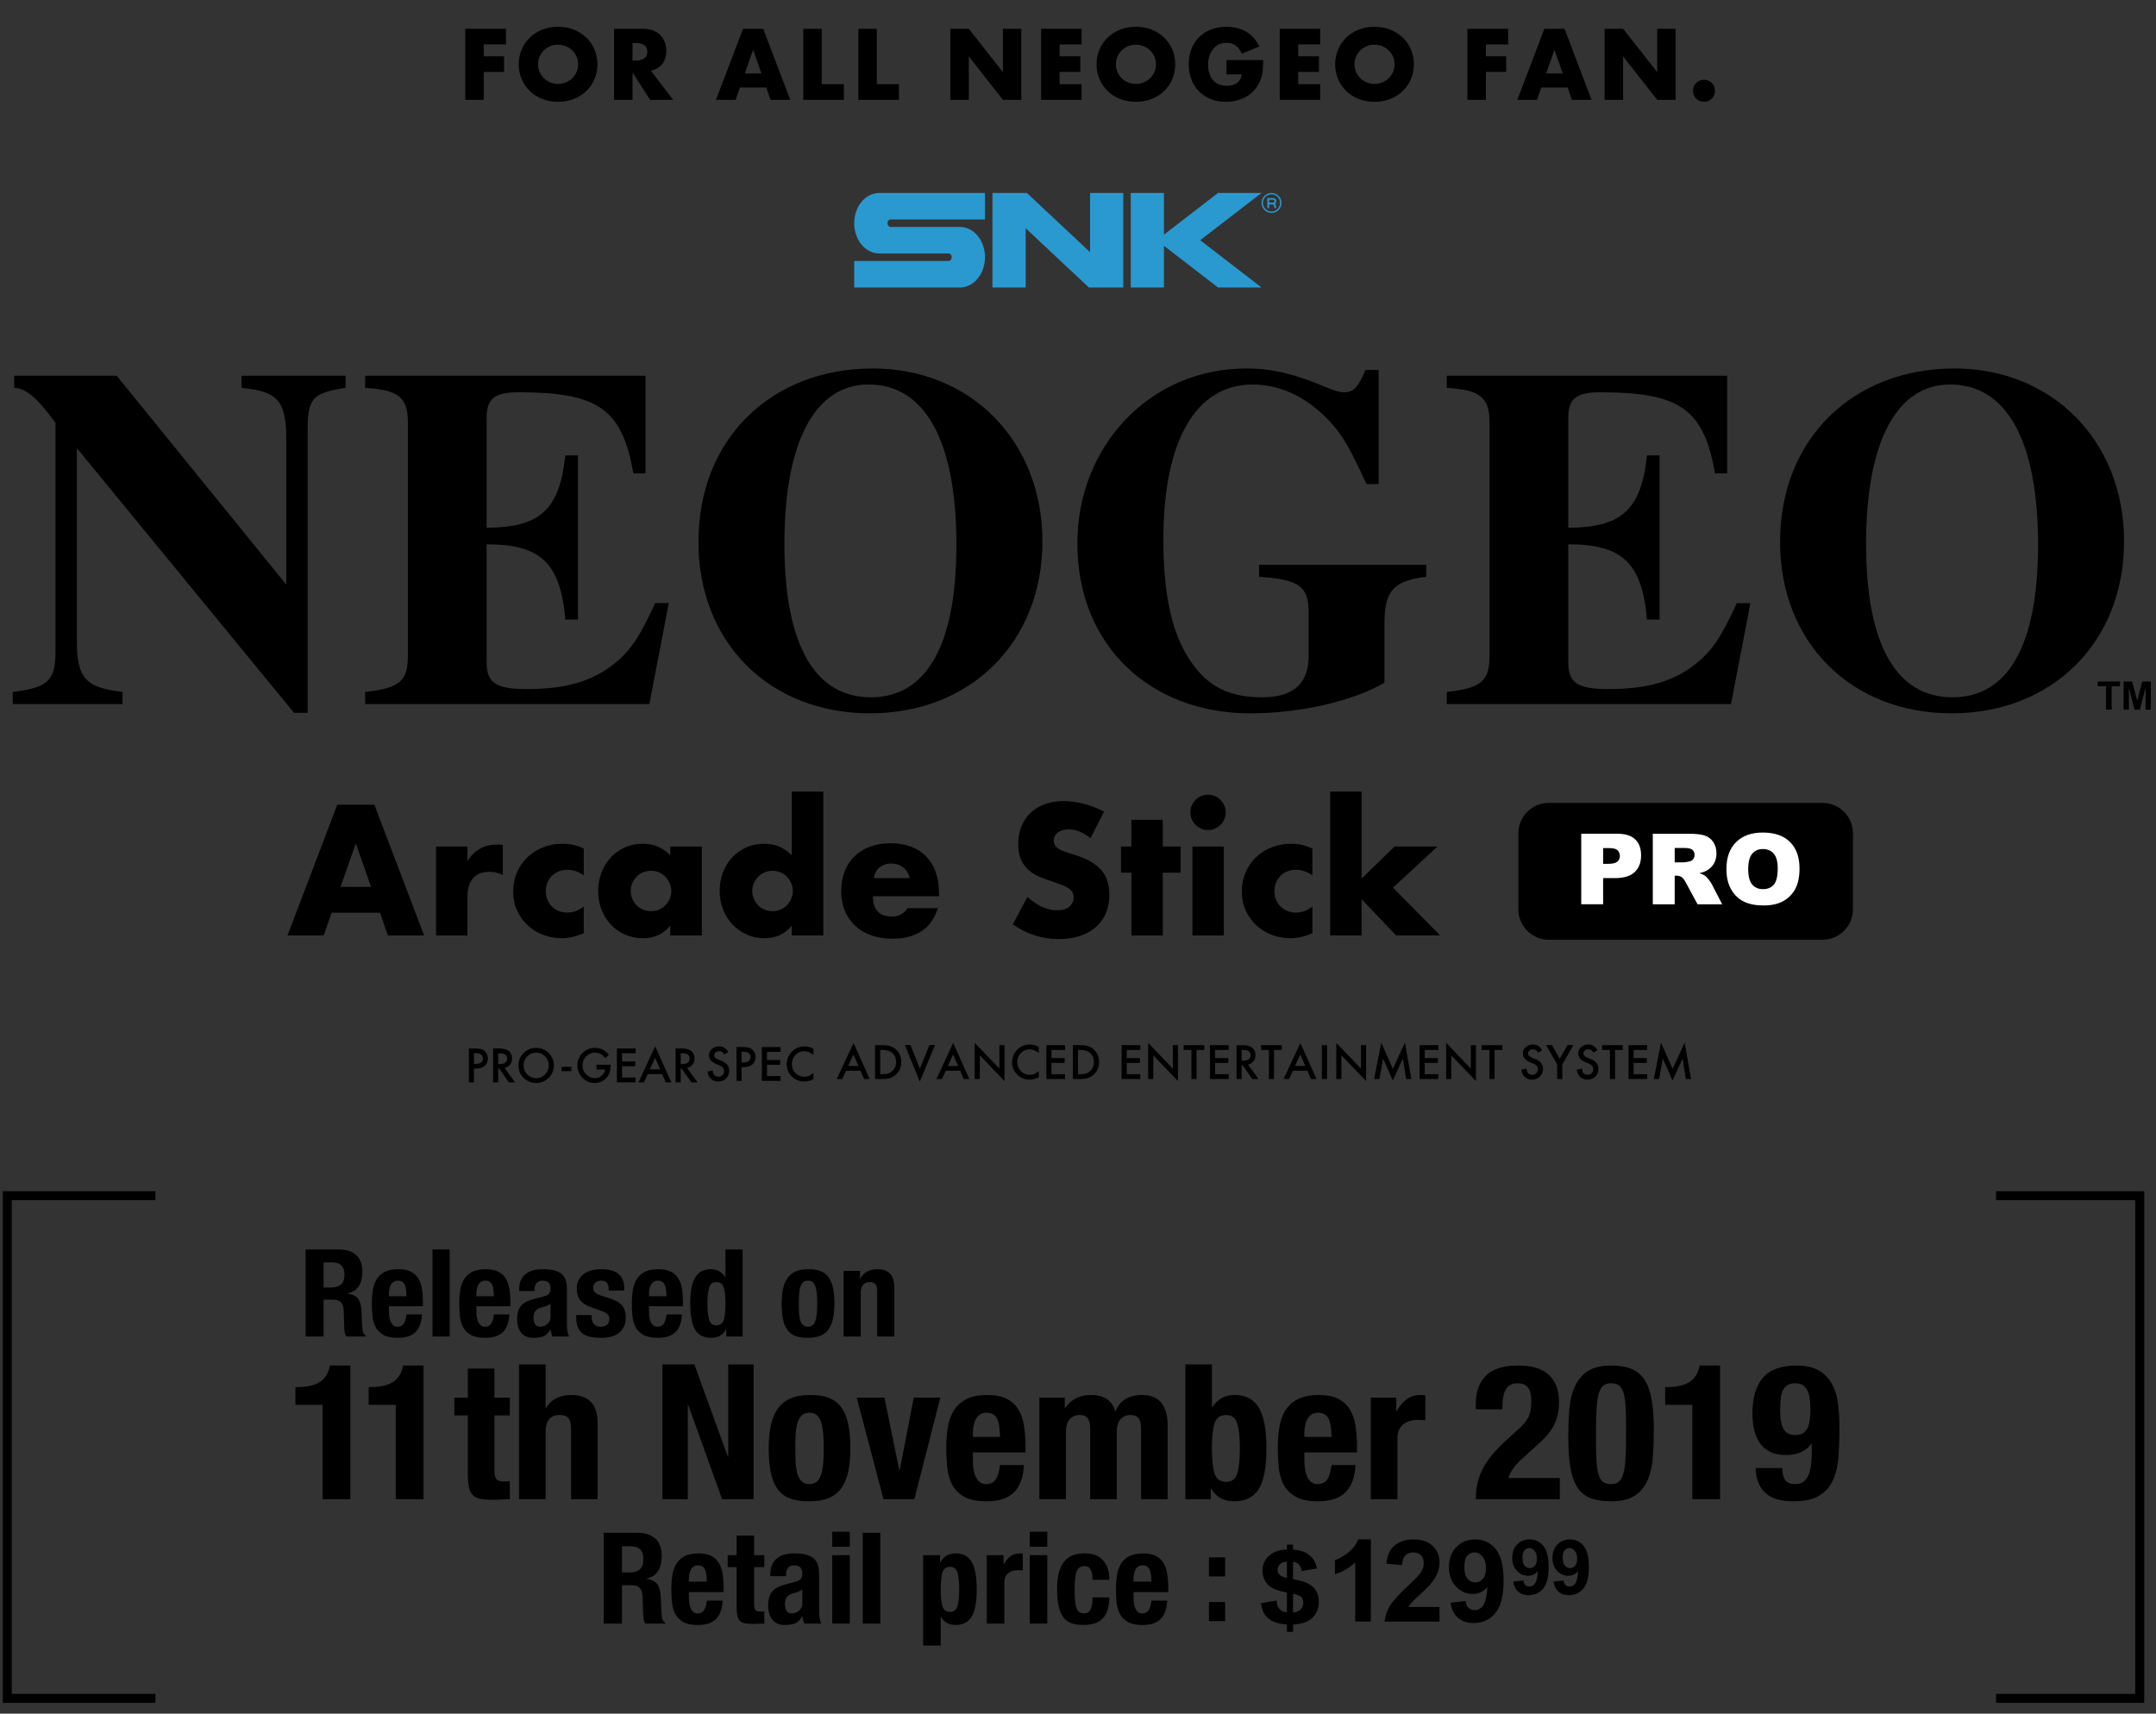<?xml version="1.0" encoding="utf-8"?>
<!-- Generator: Adobe Illustrator 16.2.1, SVG Export Plug-In . SVG Version: 6.00 Build 0)  -->
<!DOCTYPE svg PUBLIC "-//W3C//DTD SVG 1.1//EN" "http://www.w3.org/Graphics/SVG/1.1/DTD/svg11.dtd">
<svg version="1.1" id="レイヤー_1" xmlns="http://www.w3.org/2000/svg" xmlns:xlink="http://www.w3.org/1999/xlink" x="0px"
	 y="0px" width="480.242px" height="381.811px" viewBox="0 0 480.242 381.811" enable-background="new 0 0 480.242 381.811"
	 xml:space="preserve">
<rect x="0" y="0" width="480.242" height="381.811" fill="#333333" stroke="none"/>
<g>
	<g>
		<g>
			<path fill="#2999D0" d="M190.274,49.735c0,3.722,2.495,6.741,5.571,6.741h15.464c0.379,0,0.689,0.374,0.689,0.83
				c0,0.467-0.312,0.839-0.689,0.839h-21.035v5.91h23.557c3.081,0,5.572-3.021,5.572-6.749c0-3.721-2.491-6.742-5.572-6.742h-15.458
				c-0.38,0-0.69-0.367-0.69-0.829c0-0.458,0.312-0.84,0.69-0.84h21.03V42.99h-23.558C192.77,42.99,190.274,46.01,190.274,49.735z"
				/>
			<g>
				<polygon fill="#2999D0" points="242.807,42.988 242.807,56.184 228.729,42.988 221.067,42.988 221.067,64.055 228.466,64.055 
					228.466,50.852 242.548,64.055 250.205,64.055 250.205,42.988 				"/>
			</g>
			<polygon fill="#2999D0" points="281,42.988 271.309,42.988 259.264,52.278 259.264,42.988 251.869,42.988 251.869,64.055 
				259.264,64.055 259.264,54.765 271.309,64.055 281,64.055 267.339,53.52 			"/>
		</g>
		<g>
			<g>
				<path fill="#2999D0" d="M284.792,43.64c-0.429-0.426-0.957-0.65-1.568-0.65c-0.617,0-1.137,0.226-1.568,0.65
					c-0.438,0.436-0.651,0.957-0.651,1.575c0,0.607,0.223,1.133,0.646,1.574c0.434,0.43,0.953,0.648,1.576,0.648
					c0.61,0,1.145-0.22,1.567-0.648c0.437-0.441,0.648-0.967,0.648-1.574C285.443,44.592,285.227,44.075,284.792,43.64z
					 M284.566,46.569c-0.359,0.378-0.812,0.567-1.344,0.567c-0.529,0-0.98-0.188-1.355-0.567c-0.369-0.375-0.557-0.829-0.557-1.354
					c0-0.539,0.188-0.982,0.557-1.359c0.383-0.378,0.828-0.564,1.355-0.564c0.521,0,0.979,0.188,1.344,0.564
					c0.379,0.377,0.563,0.82,0.563,1.359C285.134,45.74,284.945,46.194,284.566,46.569z"/>
				<path fill="#2999D0" d="M284.261,44.892v-0.118c0-0.352-0.288-0.646-0.675-0.646l0,0h-1.281v2.245h0.391v-0.823h0.779
					c0.16,0,0.297,0.121,0.32,0.267l0,0l0.08,0.558h0.385l-0.072-0.558c-0.022-0.155-0.102-0.293-0.205-0.399
					C284.154,45.301,284.261,45.109,284.261,44.892z M282.695,44.496h0.893l0,0c0.164,0,0.289,0.129,0.289,0.277v0.118
					c0,0.159-0.135,0.283-0.299,0.283h-0.883V44.496z"/>
			</g>
		</g>
	</g>
	<g>
		<g>
			<g>
				<path d="M469.105,158.115v-5.209h-1.861v-1.061h4.984v1.061h-1.857v5.209H469.105z"/>
				<path d="M473.028,158.115v-6.27h1.896l1.139,4.277l1.125-4.277h1.901v6.27h-1.178v-4.938l-1.245,4.938h-1.222l-1.24-4.938v4.938
					H473.028z"/>
			</g>
			<g>
				<path d="M76.97,86.424c-7.035,1.081-8.441,2.165-8.441,8.979v63.42h-3.031L17.122,99.844v42.854
					c0,8.333,1.841,10.498,10.173,11.471v2.707H2.837v-2.707c7.9-0.974,9.524-2.49,9.524-9.091V94.216
					c-4.546-6.276-7.035-7.792-9.199-7.792v-2.706h22.834l37.771,46.534V97.895c0-8.656-1.947-10.715-9.957-11.471v-2.706H76.97
					V86.424z"/>
				<path d="M144.643,156.878H81.333v-2.707c8.009-0.865,9.524-2.599,9.524-8.227V94.109c0-5.52-2.057-7.252-9.524-7.685v-2.706
					h62.445v21.753h-2.706c-2.49-14.501-8.008-18.071-25.649-18.071c-5.629,0-7.034,1.729-7.034,5.843v24.351
					c11.471-0.109,16.235-3.571,17.532-16.126h2.813v36.578h-2.813c-1.084-12.878-5.735-16.771-17.532-16.771v26.188
					c0,4.653,1.949,6.062,8.981,6.062c8.442,0,14.611-1.625,19.696-5.843c3.68-3.031,5.629-6.277,8.874-13.312h3.031
					L144.643,156.878z"/>
				<path d="M193.773,158.933c-22.402,0-38.201-15.8-38.201-38.202c0-23.051,16.34-38.634,38.849-38.634
					c21.755,0,37.772,16.124,37.772,38.523C232.194,143.132,216.176,158.933,193.773,158.933z M193.449,85.667
					c-11.903,0-18.722,12.768-18.722,35.495c0,22.838,6.926,34.199,19.264,34.199c12.446,0,19.046-11.688,19.046-33.982
					C213.037,98.332,206.11,85.667,193.449,85.667z"/>
				<path d="M317.688,128.524c-8.119,0.863-9.31,4.002-9.31,10.821v12.771c-7.032,4.113-18.725,6.818-29.979,6.818
					c-21.754,0-38.417-14.717-38.417-37.877c0-21.534,16.016-38.958,37.66-38.958c5.627,0,10.496,1.19,16.774,3.787
					c2.484,1.08,3.896,1.516,4.979,1.516c2.06,0,3.141-1.084,4.764-4.979h2.924v25.43h-2.707
					c-3.788-8.224-5.731-12.011-10.395-16.122c-4.647-4.111-9.846-6.061-14.933-6.061c-12.555,0-19.913,12.228-19.913,34.628
					c0,11.149,1.625,19.696,5.193,25.648c3.788,6.279,8.44,9.417,16.774,9.417c7.684,0,10.389-3.682,10.389-9.199v-9.632
					c0-5.629-1.729-7.47-11.039-8.008v-2.706h37.23v2.707L317.688,128.524L317.688,128.524z"/>
				<path d="M385.578,156.878h-63.311v-2.707c8.006-0.865,9.521-2.599,9.521-8.227V94.109c0-5.52-2.058-7.252-9.521-7.685v-2.706
					h62.438v21.753h-2.704C379.52,90.97,373.998,87.4,356.357,87.4c-5.627,0-7.035,1.729-7.035,5.843v24.351
					c11.472-0.109,16.234-3.571,17.533-16.126h2.812v36.578h-2.812c-1.084-12.878-5.734-16.771-17.533-16.771v26.188
					c0,4.653,1.949,6.062,8.979,6.062c8.44,0,14.61-1.625,19.695-5.843c3.686-3.031,5.63-6.277,8.876-13.312h3.023L385.578,156.878z
					"/>
				<path d="M434.708,158.933c-22.4,0-38.204-15.8-38.204-38.202c0-23.051,16.345-38.634,38.854-38.634
					c21.753,0,37.771,16.124,37.771,38.523C473.128,143.132,457.11,158.933,434.708,158.933z M434.383,85.667
					c-11.903,0-18.723,12.768-18.723,35.495c0,22.838,6.925,34.199,19.265,34.199c12.445,0,19.047-11.688,19.047-33.982
					C453.971,98.332,447.045,85.667,434.383,85.667z"/>
			</g>
		</g>
		<g>
			<g>
				<path d="M191.688,238.575h-3.231l-0.839,1.836h-1.227l3.733-8.021l3.601,8.021h-1.247L191.688,238.575z M191.224,237.507
					l-1.12-2.564l-1.174,2.564H191.224z"/>
				<path d="M194.918,240.411v-7.546h1.583c0.76,0,1.36,0.074,1.798,0.229c0.473,0.143,0.901,0.391,1.285,0.742
					c0.778,0.707,1.168,1.645,1.168,2.803s-0.405,2.098-1.216,2.812c-0.406,0.356-0.834,0.606-1.28,0.748
					c-0.417,0.139-1.007,0.211-1.772,0.211H194.918z M196.056,239.339h0.514c0.51,0,0.938-0.053,1.275-0.162
					c0.337-0.109,0.646-0.293,0.919-0.541c0.56-0.512,0.84-1.176,0.84-1.996c0-0.828-0.279-1.5-0.832-2.014
					c-0.498-0.459-1.232-0.691-2.203-0.691h-0.514L196.056,239.339L196.056,239.339z"/>
				<path d="M202.817,232.865l2.085,5.23l2.113-5.23h1.249l-3.387,8.109l-3.309-8.109H202.817z"/>
				<path d="M213.884,238.575h-3.229l-0.841,1.836h-1.228l3.732-8.021l3.602,8.021h-1.247L213.884,238.575z M213.42,237.507
					l-1.12-2.564l-1.173,2.564H213.42z"/>
				<path d="M217.115,240.411v-8.058l5.501,5.752v-5.24h1.139v8.005l-5.501-5.74v5.281H217.115L217.115,240.411z"/>
				<path d="M231.387,233.271v1.354c-0.658-0.556-1.338-0.826-2.041-0.826c-0.775,0-1.428,0.279-1.96,0.834
					c-0.534,0.561-0.803,1.229-0.803,2.035c0,0.791,0.269,1.459,0.803,2.002c0.534,0.545,1.188,0.812,1.964,0.812
					c0.399,0,0.741-0.063,1.021-0.19c0.157-0.062,0.319-0.15,0.487-0.269c0.167-0.108,0.345-0.246,0.529-0.397V240
					c-0.652,0.361-1.335,0.549-2.053,0.549c-1.077,0-1.998-0.377-2.759-1.129c-0.76-0.758-1.139-1.672-1.139-2.746
					c0-0.959,0.316-1.813,0.952-2.565c0.781-0.922,1.794-1.387,3.035-1.387C230.102,232.718,230.756,232.903,231.387,233.271z"/>
				<path d="M237.238,233.935h-3.024v1.814h2.937v1.069h-2.937v2.521h3.024v1.072h-4.163v-7.545h4.163V233.935z"/>
				<path d="M238.983,240.411v-7.546h1.583c0.759,0,1.359,0.074,1.798,0.229c0.473,0.143,0.901,0.391,1.284,0.742
					c0.775,0.707,1.168,1.645,1.168,2.803s-0.405,2.098-1.217,2.812c-0.406,0.356-0.834,0.606-1.279,0.748
					c-0.416,0.139-1.01,0.211-1.772,0.211H238.983z M240.123,239.339h0.514c0.511,0,0.938-0.053,1.275-0.162
					s0.646-0.293,0.918-0.541c0.562-0.512,0.84-1.176,0.84-1.996c0-0.828-0.276-1.5-0.832-2.014
					c-0.496-0.459-1.229-0.691-2.201-0.691h-0.514V239.339z"/>
				<path d="M254,233.935h-3.022v1.814h2.938v1.069h-2.938v2.521H254v1.072h-4.161v-7.545H254V233.935z"/>
				<path d="M255.748,240.411v-8.058l5.501,5.752v-5.24h1.138v8.005l-5.5-5.74v5.281H255.748L255.748,240.411z"/>
				<path d="M266.527,233.935v6.479h-1.139v-6.479h-1.736v-1.063h4.604v1.063H266.527z"/>
				<path d="M273.689,233.935h-3.028v1.814h2.938v1.069h-2.938v2.521h3.028v1.072h-4.166v-7.545h4.166V233.935z"/>
				<path d="M277.988,237.194l2.336,3.218h-1.393l-2.156-3.091h-0.205v3.091h-1.139v-7.546h1.332c0.994,0,1.721,0.188,2.157,0.562
					c0.489,0.42,0.734,0.967,0.734,1.652c0,0.532-0.155,0.993-0.461,1.377C278.893,236.841,278.49,237.089,277.988,237.194z
					 M276.57,236.331h0.361c1.075,0,1.612-0.414,1.612-1.238c0-0.771-0.521-1.158-1.567-1.158h-0.406V236.331L276.57,236.331z"/>
				<path d="M283.789,233.935v6.479h-1.139v-6.479h-1.735v-1.063h4.604v1.063H283.789z"/>
				<path d="M291.218,238.575h-3.232l-0.84,1.836h-1.227l3.731-8.021l3.601,8.021h-1.244L291.218,238.575z M290.751,237.507
					l-1.119-2.564l-1.173,2.564H290.751z"/>
				<path d="M295.583,232.865v7.546h-1.14v-7.546H295.583z"/>
				<path d="M297.65,240.411v-8.058l5.5,5.752v-5.24h1.139v8.005l-5.502-5.74v5.281H297.65L297.65,240.411z"/>
				<path d="M306.083,240.411l1.589-8.113l2.59,5.865l2.683-5.865l1.432,8.113h-1.168l-0.729-4.558l-2.23,4.898l-2.17-4.9
					l-0.812,4.56H306.083L306.083,240.411z"/>
				<path d="M320.381,233.935h-3.022v1.814h2.938v1.069h-2.938v2.521h3.022v1.072h-4.162v-7.545h4.162V233.935z"/>
				<path d="M322.127,240.411v-8.058l5.502,5.752v-5.24h1.14v8.005l-5.502-5.74v5.281H322.127L322.127,240.411z"/>
				<path d="M332.906,233.935v6.479h-1.137v-6.479h-1.736v-1.063h4.604v1.063H332.906z"/>
				<path d="M343.507,233.989l-0.924,0.55c-0.172-0.304-0.338-0.494-0.493-0.586c-0.162-0.105-0.373-0.158-0.629-0.158
					c-0.315,0-0.578,0.09-0.79,0.271c-0.206,0.172-0.312,0.394-0.312,0.662c0,0.363,0.271,0.662,0.82,0.892l0.754,0.305
					c0.606,0.246,1.06,0.551,1.344,0.906c0.283,0.356,0.425,0.797,0.425,1.312c0,0.691-0.231,1.271-0.693,1.721
					c-0.465,0.455-1.044,0.685-1.734,0.685c-0.651,0-1.192-0.193-1.623-0.58c-0.42-0.389-0.681-0.937-0.782-1.639l1.149-0.255
					c0.056,0.445,0.146,0.752,0.271,0.921c0.235,0.325,0.577,0.487,1.026,0.487c0.354,0,0.647-0.117,0.885-0.358
					c0.232-0.238,0.354-0.537,0.354-0.904c0-0.146-0.021-0.277-0.062-0.396c-0.041-0.125-0.104-0.231-0.189-0.342
					c-0.087-0.104-0.199-0.192-0.335-0.287c-0.139-0.092-0.299-0.176-0.487-0.258l-0.729-0.299c-1.029-0.438-1.548-1.08-1.548-1.92
					c0-0.568,0.217-1.039,0.646-1.422c0.436-0.388,0.976-0.576,1.615-0.576C342.339,232.718,343.018,233.142,343.507,233.989z"/>
				<path d="M346.85,237.149l-2.463-4.283h1.309l1.729,3.015l1.729-3.015h1.312l-2.474,4.283v3.263h-1.144L346.85,237.149
					L346.85,237.149z"/>
				<path d="M355.848,233.989l-0.925,0.55c-0.172-0.304-0.336-0.494-0.496-0.586c-0.161-0.105-0.368-0.158-0.629-0.158
					c-0.315,0-0.578,0.09-0.787,0.271c-0.208,0.172-0.312,0.394-0.312,0.662c0,0.363,0.273,0.662,0.818,0.892l0.754,0.305
					c0.61,0.246,1.062,0.551,1.344,0.906c0.283,0.356,0.427,0.797,0.427,1.312c0,0.691-0.23,1.271-0.693,1.721
					c-0.464,0.455-1.045,0.685-1.729,0.685c-0.653,0-1.196-0.193-1.624-0.58c-0.421-0.389-0.684-0.937-0.785-1.639l1.148-0.255
					c0.056,0.445,0.146,0.752,0.273,0.921c0.234,0.325,0.576,0.487,1.025,0.487c0.354,0,0.649-0.117,0.884-0.358
					c0.234-0.238,0.354-0.537,0.354-0.904c0-0.146-0.021-0.277-0.061-0.396c-0.043-0.125-0.104-0.231-0.191-0.342
					c-0.086-0.104-0.194-0.192-0.334-0.287c-0.139-0.092-0.303-0.176-0.488-0.258l-0.729-0.299c-1.031-0.438-1.549-1.08-1.549-1.92
					c0-0.568,0.217-1.039,0.647-1.422c0.434-0.388,0.975-0.576,1.617-0.576C354.678,232.718,355.357,233.142,355.848,233.989z"/>
				<path d="M359.746,233.935v6.479h-1.139v-6.479h-1.731v-1.063h4.602v1.063H359.746z"/>
				<path d="M366.907,233.935h-3.023v1.814h2.936v1.069h-2.936v2.521h3.023v1.072h-4.162v-7.545h4.162V233.935z"/>
				<path d="M368.386,240.411l1.591-8.113l2.588,5.865l2.688-5.865l1.426,8.113h-1.166l-0.729-4.558l-2.231,4.898l-2.17-4.9
					l-0.812,4.56H368.386L368.386,240.411z"/>
			</g>
			<path d="M162.234,234.406l-0.924,0.546c-0.173-0.3-0.336-0.494-0.495-0.589c-0.162-0.1-0.373-0.151-0.63-0.151
				c-0.317,0-0.576,0.09-0.787,0.27c-0.208,0.181-0.312,0.396-0.312,0.66c0,0.371,0.274,0.664,0.821,0.896l0.751,0.305
				c0.613,0.25,1.062,0.557,1.346,0.906c0.282,0.354,0.422,0.797,0.422,1.312c0,0.692-0.229,1.271-0.691,1.719
				c-0.465,0.457-1.044,0.688-1.736,0.688c-0.654,0-1.194-0.191-1.621-0.582c-0.421-0.385-0.681-0.932-0.788-1.635l1.154-0.256
				c0.051,0.44,0.144,0.748,0.273,0.92c0.233,0.319,0.577,0.481,1.027,0.481c0.355,0,0.649-0.119,0.884-0.354
				c0.233-0.238,0.351-0.541,0.351-0.906c0-0.146-0.021-0.279-0.062-0.404c-0.041-0.123-0.104-0.229-0.189-0.334
				c-0.086-0.104-0.198-0.196-0.335-0.289c-0.137-0.09-0.3-0.176-0.488-0.258l-0.729-0.303c-1.032-0.438-1.549-1.074-1.549-1.916
				c0-0.564,0.217-1.039,0.648-1.42c0.434-0.383,0.972-0.576,1.619-0.576C161.063,233.138,161.743,233.558,162.234,234.406z"/>
			<path d="M165.19,237.763v3.062h-1.14v-7.541h1.29c0.633,0,1.109,0.043,1.433,0.131c0.325,0.088,0.613,0.254,0.86,0.498
				c0.434,0.426,0.65,0.959,0.65,1.602c0,0.691-0.229,1.24-0.695,1.646c-0.462,0.397-1.086,0.604-1.871,0.604h-0.527V237.763
				L165.19,237.763z M165.19,236.708h0.423c1.047,0,1.569-0.404,1.569-1.209c0-0.775-0.538-1.164-1.616-1.164h-0.376V236.708z"/>
			<path d="M173.869,234.353h-3.023v1.812h2.935v1.071h-2.935v2.521h3.023v1.068h-4.163v-7.541h4.163V234.353z"/>
			<path d="M181.19,233.687v1.354c-0.659-0.556-1.34-0.824-2.043-0.824c-0.773,0-1.428,0.271-1.958,0.836
				c-0.536,0.555-0.801,1.229-0.801,2.033c0,0.789,0.265,1.457,0.801,2.002c0.533,0.541,1.187,0.812,1.966,0.812
				c0.398,0,0.739-0.062,1.02-0.189c0.157-0.062,0.319-0.156,0.486-0.27c0.168-0.105,0.344-0.242,0.53-0.396v1.373
				c-0.653,0.369-1.337,0.553-2.054,0.553c-1.076,0-1.997-0.379-2.761-1.127c-0.757-0.762-1.139-1.674-1.139-2.748
				c0-0.963,0.318-1.813,0.955-2.565c0.781-0.922,1.793-1.383,3.034-1.383C179.903,233.138,180.557,233.317,181.19,233.687z"/>
			<g>
				<path d="M105.571,238.087v3.065h-1.139v-7.545h1.291c0.632,0,1.108,0.041,1.432,0.129c0.325,0.089,0.612,0.257,0.86,0.498
					c0.433,0.425,0.647,0.961,0.647,1.604c0,0.69-0.23,1.24-0.692,1.641c-0.464,0.408-1.088,0.607-1.873,0.607H105.571z
					 M105.571,237.03h0.426c1.044,0,1.568-0.401,1.568-1.204c0-0.777-0.541-1.169-1.619-1.169h-0.376L105.571,237.03L105.571,237.03
					z"/>
				<path d="M112.394,237.937l2.334,3.217h-1.393l-2.154-3.092h-0.206v3.092h-1.14v-7.545h1.334c0.999,0,1.718,0.188,2.161,0.562
					c0.489,0.416,0.733,0.971,0.733,1.647c0,0.535-0.154,0.994-0.46,1.381C113.298,237.586,112.895,237.829,112.394,237.937z
					 M110.976,237.071h0.361c1.078,0,1.618-0.414,1.618-1.235c0-0.775-0.523-1.16-1.573-1.16h-0.406V237.071z"/>
				<path d="M115.487,237.343c0-1.062,0.389-1.973,1.167-2.734c0.777-0.762,1.707-1.145,2.796-1.145
					c1.075,0,1.997,0.383,2.767,1.154c0.771,0.77,1.156,1.692,1.156,2.77c0,1.084-0.386,2.008-1.162,2.762
					c-0.779,0.765-1.719,1.142-2.819,1.142c-0.976,0-1.849-0.334-2.624-1.015C115.914,239.53,115.487,238.554,115.487,237.343z
					 M116.636,237.358c0,0.834,0.278,1.521,0.839,2.06c0.559,0.535,1.2,0.805,1.932,0.805c0.792,0,1.459-0.271,2.003-0.82
					c0.543-0.555,0.816-1.229,0.816-2.021c0-0.805-0.27-1.479-0.807-2.021c-0.533-0.545-1.195-0.817-1.984-0.817
					c-0.786,0-1.448,0.272-1.989,0.817C116.906,235.896,116.636,236.565,116.636,237.358z"/>
				<path d="M125.103,237.698h2.181v0.959h-2.181V237.698z"/>
				<path d="M132.868,237.222h3.117v0.25c0,0.568-0.067,1.066-0.201,1.506c-0.13,0.402-0.349,0.779-0.659,1.131
					c-0.7,0.789-1.591,1.188-2.673,1.188c-1.056,0-1.96-0.381-2.712-1.146c-0.753-0.768-1.129-1.686-1.129-2.756
					c0-1.098,0.382-2.021,1.148-2.785c0.765-0.764,1.698-1.146,2.795-1.146c0.591,0,1.141,0.119,1.652,0.354
					c0.49,0.242,0.969,0.636,1.44,1.179l-0.812,0.772c-0.617-0.824-1.373-1.231-2.263-1.231c-0.797,0-1.466,0.272-2.006,0.821
					c-0.542,0.541-0.812,1.224-0.812,2.033c0,0.84,0.302,1.531,0.905,2.074c0.562,0.506,1.173,0.758,1.832,0.758
					c0.561,0,1.063-0.188,1.51-0.562c0.446-0.382,0.695-0.838,0.747-1.369h-1.881V237.222z"/>
				<path d="M141.581,234.675h-3.025v1.815h2.938v1.068h-2.938v2.521h3.025v1.073h-4.165v-7.545h4.165V234.675z"/>
				<path d="M147.508,239.319h-3.23l-0.84,1.834h-1.227l3.732-8.021l3.601,8.021H148.3L147.508,239.319z M147.043,238.247
					l-1.119-2.564l-1.173,2.564H147.043z"/>
				<path d="M153.044,237.937l2.337,3.217h-1.393l-2.156-3.092h-0.205v3.092h-1.139v-7.545h1.333c0.997,0,1.717,0.188,2.162,0.562
					c0.488,0.416,0.73,0.971,0.73,1.647c0,0.535-0.152,0.994-0.458,1.381C153.95,237.585,153.546,237.829,153.044,237.937z
					 M151.627,237.071h0.362c1.079,0,1.618-0.414,1.618-1.235c0-0.775-0.525-1.16-1.574-1.16h-0.405L151.627,237.071
					L151.627,237.071z"/>
			</g>
		</g>
		<g>
			<g>
				<path d="M84.661,203.36H73.849l-1.738,5.06h-8.07l11.082-29.115h8.265l11.083,29.115H86.4L84.661,203.36z M82.653,197.606
					l-3.398-9.69l-3.397,9.69H82.653z"/>
				<path d="M97.133,188.61h6.989v3.245c0.747-1.187,1.661-2.089,2.742-2.724c1.081-0.631,2.342-0.947,3.784-0.947
					c0.18,0,0.379,0,0.599,0c0.218,0,0.469,0.027,0.753,0.078v6.68c-0.927-0.463-1.931-0.694-3.012-0.694
					c-1.622,0-2.838,0.483-3.649,1.448c-0.811,0.966-1.216,2.375-1.216,4.229v8.494h-6.989L97.133,188.61L97.133,188.61z"/>
				<path d="M130.032,195.021c-1.21-0.824-2.433-1.231-3.668-1.231c-0.669,0-1.293,0.11-1.873,0.348
					c-0.58,0.233-1.088,0.562-1.525,0.984c-0.438,0.426-0.778,0.928-1.022,1.506c-0.245,0.58-0.367,1.229-0.367,1.951
					c0,0.69,0.122,1.332,0.367,1.905c0.245,0.58,0.58,1.082,1.004,1.511c0.424,0.426,0.933,0.754,1.525,0.981
					c0.592,0.23,1.223,0.353,1.892,0.353c1.313,0,2.536-0.451,3.668-1.354v5.944c-1.725,0.746-3.359,1.121-4.904,1.121
					c-1.441,0-2.812-0.246-4.112-0.733c-1.301-0.488-2.446-1.188-3.438-2.104c-0.991-0.912-1.783-2.012-2.375-3.281
					c-0.592-1.272-0.888-2.694-0.888-4.271c0-1.567,0.283-3.004,0.85-4.306c0.566-1.301,1.338-2.42,2.317-3.359
					c0.978-0.938,2.143-1.674,3.495-2.2c1.352-0.527,2.8-0.791,4.344-0.791c1.699,0,3.269,0.358,4.711,1.079V195.021
					L130.032,195.021z"/>
				<path d="M149.301,188.61h7.028v19.81h-7.028v-2.201c-1.492,1.881-3.514,2.82-6.062,2.82c-1.442,0-2.768-0.267-3.979-0.793
					c-1.211-0.527-2.266-1.269-3.166-2.222c-0.901-0.951-1.604-2.069-2.104-3.358c-0.502-1.287-0.753-2.689-0.753-4.209
					c0-1.414,0.245-2.761,0.734-4.035c0.488-1.273,1.171-2.387,2.046-3.34c0.875-0.951,1.917-1.705,3.128-2.259
					c1.21-0.555,2.549-0.829,4.016-0.829c2.471,0,4.519,0.86,6.14,2.586V188.61L149.301,188.61z M140.497,198.456
					c0,0.645,0.116,1.241,0.349,1.797c0.23,0.553,0.546,1.035,0.945,1.447c0.399,0.411,0.875,0.733,1.43,0.965
					c0.554,0.231,1.151,0.348,1.796,0.348c0.617,0,1.203-0.115,1.757-0.348c0.553-0.23,1.029-0.554,1.429-0.965
					c0.399-0.412,0.721-0.89,0.965-1.429c0.245-0.541,0.367-1.121,0.367-1.737c0-0.617-0.123-1.203-0.367-1.759
					c-0.245-0.553-0.565-1.035-0.965-1.446c-0.398-0.412-0.875-0.734-1.429-0.966s-1.14-0.348-1.757-0.348
					c-0.645,0-1.242,0.111-1.796,0.348c-0.555,0.229-1.03,0.554-1.43,0.966c-0.398,0.411-0.714,0.883-0.945,1.409
					C140.612,197.267,140.497,197.839,140.497,198.456z"/>
				<path d="M176.369,176.37h7.028v32.049h-7.028v-2.201c-1.493,1.881-3.514,2.82-6.062,2.82c-1.442,0-2.769-0.271-3.979-0.812
					c-1.21-0.539-2.265-1.287-3.166-2.238c-0.9-0.948-1.603-2.067-2.104-3.354s-0.753-2.678-0.753-4.172
					c0-1.414,0.237-2.76,0.715-4.035c0.476-1.271,1.15-2.387,2.026-3.34c0.875-0.951,1.925-1.705,3.147-2.258
					c1.222-0.556,2.568-0.83,4.035-0.83c2.471,0,4.518,0.86,6.14,2.586L176.369,176.37L176.369,176.37z M167.565,198.456
					c0,0.645,0.116,1.241,0.348,1.797c0.231,0.553,0.546,1.035,0.946,1.447c0.398,0.411,0.875,0.733,1.429,0.965
					s1.152,0.348,1.796,0.348c0.618,0,1.203-0.115,1.757-0.348c0.554-0.23,1.029-0.554,1.43-0.965
					c0.398-0.412,0.721-0.89,0.965-1.429c0.245-0.541,0.367-1.121,0.367-1.737c0-0.617-0.123-1.203-0.367-1.759
					c-0.245-0.553-0.566-1.035-0.965-1.446c-0.399-0.412-0.875-0.734-1.43-0.966c-0.554-0.231-1.139-0.348-1.757-0.348
					s-1.204,0.111-1.757,0.348c-0.554,0.229-1.03,0.554-1.429,0.966c-0.399,0.411-0.721,0.883-0.965,1.409
					C167.689,197.267,167.565,197.839,167.565,198.456z"/>
				<path d="M194.44,199.692c0,3.013,1.416,4.519,4.248,4.519c1.519,0,2.665-0.617,3.437-1.854h6.758
					c-1.364,4.531-4.775,6.797-10.232,6.797c-1.674,0-3.205-0.252-4.595-0.754c-1.391-0.502-2.581-1.215-3.572-2.146
					c-0.992-0.926-1.757-2.029-2.298-3.316s-0.812-2.729-0.812-4.326c0-1.646,0.257-3.133,0.772-4.459
					c0.515-1.325,1.249-2.45,2.201-3.379c0.951-0.926,2.104-1.641,3.456-2.143c1.352-0.502,2.877-0.754,4.575-0.754
					c1.674,0,3.18,0.252,4.519,0.754c1.338,0.502,2.471,1.229,3.397,2.182c0.928,0.954,1.636,2.118,2.124,3.495
					c0.489,1.377,0.733,2.93,0.733,4.651v0.732L194.44,199.692L194.44,199.692z M202.626,195.638
					c-0.23-0.979-0.708-1.764-1.429-2.354c-0.721-0.593-1.596-0.892-2.625-0.892c-1.082,0-1.963,0.283-2.646,0.853
					c-0.683,0.563-1.114,1.362-1.294,2.396h7.993V195.638z"/>
				<path d="M242.902,186.757c-0.824-0.67-1.648-1.164-2.472-1.486c-0.824-0.322-1.622-0.481-2.395-0.481
					c-0.979,0-1.775,0.229-2.395,0.692c-0.618,0.465-0.928,1.07-0.928,1.816c0,0.514,0.155,0.938,0.464,1.272
					c0.309,0.336,0.714,0.625,1.216,0.869s1.067,0.457,1.698,0.638c0.631,0.18,1.256,0.373,1.873,0.579
					c2.474,0.824,4.279,1.925,5.427,3.302c1.146,1.377,1.719,3.174,1.719,5.387c0,1.494-0.252,2.846-0.754,4.055
					c-0.502,1.211-1.231,2.246-2.201,3.109c-0.965,0.861-2.146,1.531-3.548,2.008c-1.404,0.479-2.993,0.713-4.77,0.713
					c-3.682,0-7.093-1.094-10.232-3.276l3.244-6.104c1.132,1.004,2.252,1.752,3.358,2.239c1.106,0.488,2.201,0.73,3.282,0.73
					c1.236,0,2.156-0.279,2.761-0.851c0.605-0.569,0.908-1.211,0.908-1.932c0-0.438-0.077-0.813-0.231-1.143
					c-0.154-0.319-0.412-0.619-0.772-0.89c-0.361-0.271-0.831-0.521-1.41-0.754c-0.579-0.229-1.281-0.487-2.104-0.771
					c-0.979-0.31-1.938-0.646-2.877-1.021c-0.94-0.373-1.776-0.869-2.511-1.482c-0.732-0.617-1.325-1.396-1.775-2.336
					c-0.451-0.938-0.676-2.135-0.676-3.576c0-1.44,0.237-2.748,0.714-3.92c0.476-1.17,1.146-2.174,2.008-3.012
					c0.862-0.836,1.917-1.486,3.166-1.949s2.646-0.695,4.189-0.695c1.441,0,2.947,0.199,4.521,0.599
					c1.565,0.399,3.074,0.983,4.519,1.758L242.902,186.757z"/>
				<path d="M259.003,194.44v13.979h-6.988V194.44H249.7v-5.833h2.313v-5.946h6.988v5.946h3.979v5.833H259.003z"/>
				<path d="M265.143,181.003c0-0.541,0.104-1.049,0.312-1.525c0.208-0.476,0.486-0.895,0.853-1.254
					c0.357-0.361,0.775-0.645,1.256-0.85c0.478-0.207,0.98-0.312,1.521-0.312s1.051,0.104,1.522,0.312
					c0.479,0.205,0.896,0.487,1.255,0.85c0.36,0.359,0.646,0.777,0.852,1.254c0.207,0.478,0.312,0.984,0.312,1.525
					s-0.104,1.049-0.312,1.524c-0.203,0.478-0.484,0.896-0.852,1.254c-0.357,0.361-0.776,0.646-1.255,0.851
					c-0.479,0.207-0.981,0.311-1.522,0.311s-1.049-0.104-1.521-0.311c-0.479-0.205-0.896-0.488-1.256-0.851
					c-0.359-0.358-0.646-0.776-0.853-1.254C265.249,182.051,265.143,181.544,265.143,181.003z M272.596,188.61v19.81h-6.99v-19.81
					H272.596z"/>
				<path d="M292.328,195.021c-1.211-0.824-2.434-1.231-3.669-1.231c-0.669,0-1.294,0.11-1.872,0.348
					c-0.58,0.232-1.088,0.562-1.524,0.984c-0.438,0.426-0.779,0.928-1.023,1.506c-0.241,0.58-0.363,1.229-0.363,1.951
					c0,0.69,0.122,1.332,0.363,1.905c0.244,0.58,0.58,1.082,1.008,1.511c0.424,0.426,0.935,0.754,1.521,0.981
					c0.592,0.23,1.227,0.353,1.896,0.353c1.312,0,2.532-0.451,3.669-1.354v5.944c-1.729,0.746-3.356,1.121-4.902,1.121
					c-1.438,0-2.812-0.246-4.11-0.733c-1.299-0.488-2.445-1.188-3.438-2.104c-0.99-0.912-1.781-2.012-2.375-3.281
					c-0.593-1.272-0.892-2.694-0.892-4.271c0-1.567,0.283-3.004,0.854-4.306c0.568-1.301,1.339-2.42,2.312-3.359
					c0.979-0.938,2.146-1.674,3.496-2.2c1.353-0.527,2.801-0.791,4.347-0.791c1.696,0,3.271,0.358,4.711,1.079L292.328,195.021
					L292.328,195.021z"/>
				<path d="M303.294,176.37v19.383l7.337-7.144h9.575l-9.924,9.153l10.504,10.655h-9.81l-7.688-8.069v8.069H296.3V176.37H303.294z"
					/>
			</g>
		</g>
		<g>
			<path d="M412.736,202.604c0,3.742-3.032,6.771-6.772,6.771h-60.979c-3.741,0-6.773-3.029-6.773-6.771v-16.938
				c0-3.74,3.032-6.773,6.773-6.773h60.979c3.74,0,6.772,3.033,6.772,6.773V202.604z"/>
			<g>
				<path fill="#FFFFFF" d="M352.217,185.763h8.07c1.759,0,3.074,0.418,3.95,1.254c0.875,0.836,1.312,2.025,1.312,3.568
					c0,1.588-0.478,2.828-1.433,3.721c-0.953,0.896-2.408,1.34-4.366,1.34h-2.658v5.83h-4.877L352.217,185.763L352.217,185.763z
					 M357.094,192.462h1.188c0.938,0,1.594-0.162,1.974-0.488c0.379-0.324,0.567-0.74,0.567-1.248c0-0.494-0.165-0.912-0.494-1.254
					c-0.328-0.344-0.945-0.516-1.854-0.516h-1.383L357.094,192.462L357.094,192.462z"/>
				<path fill="#FFFFFF" d="M368.155,201.476v-15.709h8.093c1.5,0,2.646,0.129,3.441,0.385c0.793,0.259,1.432,0.734,1.918,1.433
					c0.482,0.697,0.729,1.545,0.729,2.545c0,0.873-0.187,1.625-0.558,2.258c-0.373,0.637-0.885,1.146-1.534,1.537
					c-0.415,0.25-0.982,0.457-1.706,0.623c0.579,0.188,1,0.387,1.267,0.578c0.178,0.129,0.438,0.399,0.774,0.826
					c0.341,0.422,0.566,0.743,0.681,0.977l2.352,4.557h-5.481l-2.597-4.803c-0.328-0.621-0.621-1.022-0.883-1.213
					c-0.35-0.24-0.742-0.361-1.188-0.361h-0.429v6.377h-4.879L368.155,201.476L368.155,201.476z M373.033,192.13h2.047
					c0.222,0,0.65-0.072,1.286-0.215c0.321-0.064,0.584-0.229,0.788-0.492c0.203-0.267,0.306-0.568,0.306-0.912
					c0-0.508-0.16-0.896-0.482-1.168c-0.317-0.271-0.926-0.408-1.812-0.408h-2.133V192.13z"/>
				<path fill="#FFFFFF" d="M384.554,193.63c0-2.564,0.716-4.562,2.146-5.992c1.43-1.428,3.419-2.143,5.971-2.143
					c2.614,0,4.63,0.7,6.046,2.104c1.414,1.404,2.121,3.371,2.121,5.9c0,1.838-0.311,3.344-0.927,4.519
					c-0.619,1.176-1.513,2.092-2.681,2.744c-1.17,0.653-2.625,0.979-4.369,0.979c-1.771,0-3.237-0.281-4.397-0.848
					c-1.161-0.563-2.104-1.457-2.822-2.683C384.917,196.993,384.554,195.466,384.554,193.63z M389.41,193.651
					c0,1.586,0.295,2.728,0.886,3.42c0.59,0.693,1.393,1.039,2.405,1.039c1.043,0,1.852-0.34,2.423-1.021
					c0.571-0.68,0.856-1.896,0.856-3.652c0-1.479-0.299-2.562-0.896-3.246c-0.598-0.682-1.404-1.022-2.429-1.022
					c-0.979,0-1.768,0.348-2.356,1.039C389.708,190.903,389.41,192.052,389.41,193.651z"/>
			</g>
		</g>
	</g>
	<g>
		<g>
			<path d="M112.711,9.896h-4.956v2.646h4.516v3.485h-4.516v6.217h-4.115V6.41h9.071V9.896z"/>
			<path d="M115.545,14.327c0-1.177,0.218-2.271,0.651-3.287s1.036-1.9,1.806-2.656c0.771-0.756,1.69-1.348,2.763-1.774
				c1.07-0.427,2.25-0.641,3.539-0.641c1.272,0,2.449,0.213,3.527,0.641s2.005,1.019,2.783,1.774
				c0.777,0.756,1.382,1.642,1.816,2.656c0.434,1.015,0.65,2.11,0.65,3.287c0,1.176-0.217,2.271-0.65,3.286
				c-0.435,1.016-1.04,1.9-1.816,2.656c-0.777,0.756-1.705,1.349-2.783,1.774c-1.078,0.427-2.254,0.641-3.527,0.641
				c-1.289,0-2.469-0.213-3.539-0.641c-1.071-0.427-1.992-1.019-2.763-1.774c-0.77-0.756-1.372-1.641-1.806-2.656
				C115.763,16.598,115.545,15.502,115.545,14.327z M119.851,14.327c0,0.63,0.119,1.211,0.356,1.742
				c0.238,0.532,0.561,0.994,0.966,1.387c0.406,0.392,0.879,0.696,1.417,0.914c0.539,0.217,1.109,0.325,1.712,0.325
				c0.602,0,1.172-0.107,1.711-0.325s1.015-0.521,1.428-0.914s0.738-0.854,0.977-1.387c0.238-0.531,0.357-1.112,0.357-1.742
				c0-0.631-0.119-1.211-0.357-1.743c-0.237-0.532-0.562-0.994-0.977-1.387c-0.414-0.392-0.889-0.695-1.428-0.913
				s-1.11-0.326-1.711-0.326c-0.603,0-1.174,0.108-1.712,0.326c-0.54,0.217-1.012,0.521-1.417,0.913s-0.729,0.854-0.966,1.387
				C119.969,13.116,119.851,13.697,119.851,14.327z"/>
			<path d="M149.944,22.244h-5.124l-3.927-6.091v6.091h-4.116V6.41h6.405c0.882,0,1.651,0.129,2.31,0.389
				c0.658,0.259,1.2,0.612,1.627,1.061s0.749,0.967,0.966,1.555c0.218,0.588,0.326,1.218,0.326,1.89
				c0,1.204-0.291,2.181-0.872,2.929c-0.581,0.75-1.438,1.257-2.572,1.523L149.944,22.244z M140.893,13.487h0.776
				c0.812,0,1.436-0.168,1.869-0.504c0.435-0.336,0.651-0.818,0.651-1.448c0-0.631-0.217-1.113-0.651-1.449
				c-0.434-0.336-1.057-0.504-1.869-0.504h-0.776V13.487z"/>
			<path d="M170.692,19.493h-5.88l-0.945,2.751h-4.389l6.026-15.834h4.494l6.027,15.834h-4.389L170.692,19.493z M169.6,16.364
				l-1.849-5.271l-1.848,5.271H169.6z"/>
			<path d="M183.04,6.41v12.348h4.936v3.486h-9.052V6.41H183.04z"/>
			<path d="M195.303,6.41v12.348h4.935v3.486h-9.051V6.41H195.303z"/>
			<path d="M211.684,22.244V6.41h4.115l7.603,9.681V6.41h4.095v15.834h-4.095l-7.603-9.682v9.682H211.684z"/>
			<path d="M240.916,9.896h-4.893v2.646h4.62v3.485h-4.62v2.73h4.893v3.486h-9.009V6.41h9.009V9.896z"/>
			<path d="M244.253,14.327c0-1.177,0.219-2.271,0.651-3.287c0.435-1.016,1.035-1.9,1.806-2.656c0.771-0.756,1.69-1.348,2.764-1.774
				c1.069-0.427,2.25-0.641,3.538-0.641c1.272,0,2.448,0.213,3.526,0.641s2.006,1.019,2.782,1.774
				c0.777,0.756,1.384,1.642,1.816,2.656c0.434,1.015,0.646,2.11,0.646,3.287c0,1.176-0.22,2.271-0.646,3.286
				c-0.437,1.017-1.039,1.9-1.816,2.656c-0.776,0.756-1.704,1.349-2.782,1.774c-1.078,0.427-2.254,0.641-3.526,0.641
				c-1.288,0-2.469-0.213-3.538-0.641c-1.07-0.427-1.992-1.019-2.764-1.774c-0.771-0.756-1.371-1.641-1.805-2.656
				S244.253,15.502,244.253,14.327z M248.559,14.327c0,0.63,0.118,1.211,0.355,1.742c0.237,0.532,0.562,0.994,0.967,1.387
				c0.406,0.392,0.879,0.696,1.418,0.914c0.538,0.217,1.109,0.325,1.712,0.325c0.604,0,1.173-0.107,1.712-0.325
				c0.538-0.218,1.019-0.521,1.428-0.914c0.414-0.393,0.738-0.854,0.979-1.387c0.239-0.531,0.354-1.112,0.354-1.742
				c0-0.631-0.116-1.211-0.354-1.743c-0.234-0.532-0.562-0.994-0.979-1.387c-0.409-0.392-0.89-0.695-1.428-0.913
				c-0.539-0.218-1.106-0.326-1.712-0.326c-0.603,0-1.174,0.108-1.712,0.326c-0.539,0.217-1.012,0.521-1.418,0.913
				c-0.404,0.394-0.729,0.854-0.967,1.387C248.677,13.116,248.559,13.697,248.559,14.327z"/>
			<path d="M273.193,13.382h8.168c0,0.84-0.035,1.603-0.104,2.289c-0.068,0.687-0.21,1.323-0.421,1.911
				c-0.293,0.826-0.69,1.558-1.194,2.194c-0.505,0.638-1.098,1.169-1.771,1.597c-0.684,0.427-1.428,0.753-2.236,0.977
				c-0.808,0.224-1.665,0.336-2.562,0.336c-1.23,0-2.354-0.203-3.368-0.608c-1.017-0.406-1.89-0.978-2.614-1.711
				c-0.729-0.735-1.295-1.617-1.7-2.646c-0.404-1.029-0.607-2.167-0.607-3.413c0-1.231,0.199-2.362,0.601-3.392
				c0.397-1.029,0.967-1.907,1.701-2.636c0.733-0.729,1.618-1.295,2.655-1.7c1.035-0.406,2.188-0.609,3.466-0.609
				c1.649,0,3.102,0.357,4.348,1.071c1.245,0.714,2.231,1.819,2.961,3.317l-3.904,1.617c-0.362-0.868-0.836-1.491-1.416-1.869
				c-0.582-0.378-1.243-0.566-1.982-0.566c-0.616,0-1.18,0.115-1.684,0.347s-0.937,0.56-1.291,0.987
				c-0.354,0.427-0.639,0.941-0.84,1.543c-0.203,0.602-0.308,1.273-0.308,2.016c0,0.672,0.089,1.295,0.267,1.869
				c0.174,0.574,0.438,1.071,0.785,1.491c0.353,0.42,0.782,0.746,1.303,0.977c0.521,0.231,1.121,0.348,1.809,0.348
				c0.404,0,0.8-0.046,1.177-0.138c0.379-0.091,0.719-0.237,1.021-0.44s0.55-0.466,0.746-0.788c0.193-0.322,0.328-0.714,0.396-1.176
				H273.2v-3.193H273.193z"/>
			<path d="M294.066,9.896h-4.896v2.646h4.619v3.485h-4.619v2.73h4.896v3.486h-9.01V6.41h9.01V9.896z"/>
			<path d="M297.404,14.327c0-1.177,0.218-2.271,0.652-3.287c0.434-1.016,1.031-1.9,1.805-2.656
				c0.771-0.756,1.688-1.348,2.762-1.774c1.07-0.427,2.25-0.641,3.539-0.641c1.273,0,2.449,0.213,3.527,0.641
				s2.006,1.019,2.783,1.774c0.772,0.756,1.383,1.642,1.812,2.656c0.438,1.015,0.646,2.11,0.646,3.287
				c0,1.176-0.217,2.271-0.646,3.286c-0.436,1.017-1.039,1.9-1.812,2.656c-0.777,0.756-1.705,1.349-2.783,1.774
				c-1.078,0.427-2.254,0.641-3.527,0.641c-1.289,0-2.469-0.213-3.539-0.641c-1.069-0.427-1.99-1.019-2.762-1.774
				c-0.771-0.756-1.371-1.641-1.805-2.656C297.622,16.598,297.404,15.502,297.404,14.327z M301.71,14.327
				c0,0.63,0.117,1.211,0.354,1.742c0.235,0.532,0.562,0.994,0.968,1.387c0.405,0.392,0.878,0.696,1.418,0.914
				c0.538,0.217,1.108,0.325,1.711,0.325c0.604,0,1.172-0.107,1.711-0.325s1.018-0.521,1.429-0.914
				c0.414-0.393,0.737-0.854,0.978-1.387c0.238-0.531,0.356-1.112,0.356-1.742c0-0.631-0.118-1.211-0.356-1.743
				c-0.234-0.532-0.562-0.994-0.978-1.387c-0.411-0.392-0.89-0.695-1.429-0.913s-1.107-0.326-1.711-0.326
				c-0.603,0-1.173,0.108-1.711,0.326c-0.54,0.217-1.013,0.521-1.418,0.913c-0.405,0.394-0.729,0.854-0.968,1.387
				C301.828,13.116,301.71,13.697,301.71,14.327z"/>
			<path d="M335.939,9.896h-4.955v2.646h4.515v3.485h-4.515v6.217h-4.116V6.41h9.071V9.896L335.939,9.896z"/>
			<path d="M349.191,19.493h-5.881l-0.944,2.751h-4.39l6.024-15.834h4.493l6.023,15.834h-4.389L349.191,19.493z M348.1,16.364
				l-1.85-5.271l-1.849,5.271H348.1z"/>
			<path d="M357.423,22.244V6.41h4.115l7.604,9.681V6.41h4.096v15.834h-4.096l-7.604-9.682v9.682H357.423z"/>
			<path d="M377.1,20.228c0-0.336,0.062-0.654,0.188-0.956c0.126-0.301,0.303-0.562,0.524-0.787
				c0.224-0.224,0.483-0.398,0.787-0.524c0.301-0.126,0.617-0.189,0.953-0.189c0.338,0,0.653,0.063,0.955,0.189
				c0.303,0.126,0.562,0.301,0.786,0.524c0.226,0.225,0.396,0.486,0.523,0.787c0.125,0.301,0.188,0.62,0.188,0.956
				s-0.062,0.655-0.188,0.956c-0.127,0.301-0.301,0.564-0.523,0.788c-0.227,0.224-0.483,0.399-0.786,0.525
				c-0.302,0.126-0.617,0.188-0.955,0.188c-0.336,0-0.652-0.062-0.953-0.188c-0.304-0.126-0.562-0.302-0.787-0.525
				c-0.227-0.224-0.398-0.486-0.524-0.788S377.1,20.563,377.1,20.228z"/>
		</g>
	</g>
</g>
<g>
	<polyline fill="none" stroke="#000000" stroke-width="2" stroke-miterlimit="10" points="34.621,266.405 1.621,266.405 
		1.621,378.405 34.621,378.405 	"/>
	<polyline fill="none" stroke="#000000" stroke-width="2" stroke-miterlimit="10" points="444.621,266.405 476.621,266.405 
		476.621,378.405 444.621,378.405 	"/>
</g>
<g>
	<g>
		<path d="M272.894,346.98v4.256h-3.602v-4.256H272.894z M272.894,356.941v4.254h-3.602v-4.254H272.894z"/>
	</g>
	<g>
		<path d="M305.36,361.299h-3.493V348.12c-1.275,1.193-2.784,2.077-4.514,2.65v-3.17c0.914-0.3,1.902-0.864,2.973-1.7
			c1.073-0.829,1.805-1.804,2.2-2.917h2.838L305.36,361.299L305.36,361.299z"/>
		<path d="M320.65,358.051v3.246h-12.252c0.134-1.229,0.529-2.392,1.196-3.489c0.66-1.098,1.971-2.558,3.928-4.372
			c1.575-1.47,2.542-2.465,2.898-2.986c0.481-0.717,0.723-1.437,0.723-2.135c0-0.779-0.206-1.382-0.627-1.797
			c-0.421-0.419-0.995-0.628-1.733-0.628c-0.73,0-1.312,0.218-1.743,0.657c-0.428,0.438-0.678,1.165-0.746,2.187l-3.484-0.351
			c0.206-1.921,0.857-3.303,1.957-4.141c1.097-0.837,2.463-1.256,4.106-1.256c1.796,0,3.21,0.481,4.243,1.449
			c1.023,0.976,1.538,2.184,1.538,3.618c0,0.822-0.147,1.607-0.439,2.351c-0.299,0.741-0.767,1.514-1.4,2.331
			c-0.42,0.537-1.186,1.316-2.285,2.325c-1.104,1.012-1.807,1.686-2.099,2.011c-0.293,0.333-0.534,0.652-0.715,0.972h6.942v0.008
			H320.65z"/>
		<path d="M323.091,357.081l3.381-0.37c0.084,0.688,0.302,1.198,0.646,1.528c0.354,0.335,0.813,0.5,1.389,0.5
			c0.716,0,1.331-0.334,1.842-0.994c0.507-0.664,0.828-2.042,0.97-4.132c-0.88,1.021-1.978,1.529-3.295,1.529
			c-1.438,0-2.673-0.553-3.712-1.66c-1.044-1.104-1.563-2.55-1.563-4.322c0-1.85,0.552-3.339,1.65-4.473
			c1.099-1.133,2.497-1.697,4.197-1.697c1.849,0,3.368,0.71,4.553,2.146c1.187,1.429,1.775,3.777,1.775,7.057
			c0,3.333-0.611,5.739-1.848,7.217c-1.237,1.474-2.846,2.214-4.828,2.214c-1.425,0-2.579-0.378-3.455-1.143
			C323.902,359.725,323.342,358.591,323.091,357.081z M331.005,349.443c0-1.127-0.259-2.005-0.781-2.629
			c-0.517-0.621-1.113-0.932-1.794-0.932c-0.648,0-1.184,0.255-1.61,0.764c-0.425,0.511-0.643,1.345-0.643,2.509
			c0,1.177,0.23,2.043,0.695,2.591c0.466,0.552,1.048,0.826,1.74,0.826c0.671,0,1.239-0.265,1.7-0.795
			C330.772,351.251,331.005,350.472,331.005,349.443z"/>
		<path d="M337.069,352.386l2.253-0.248c0.057,0.459,0.201,0.798,0.432,1.019c0.235,0.225,0.542,0.335,0.926,0.335
			c0.479,0,0.888-0.224,1.228-0.663c0.339-0.442,0.553-1.363,0.647-2.754c-0.588,0.68-1.318,1.02-2.197,1.02
			c-0.96,0-1.783-0.369-2.476-1.107c-0.694-0.735-1.043-1.698-1.043-2.883c0-1.23,0.367-2.226,1.102-2.979
			c0.732-0.755,1.666-1.132,2.799-1.132c1.231,0,2.245,0.473,3.036,1.431c0.79,0.952,1.185,2.521,1.185,4.705
			c0,2.223-0.409,3.827-1.231,4.811c-0.825,0.983-1.898,1.479-3.221,1.479c-0.949,0-1.72-0.253-2.306-0.76
			C337.611,354.148,337.236,353.393,337.069,352.386z M342.344,347.294c0-0.752-0.17-1.337-0.521-1.754
			c-0.343-0.413-0.741-0.62-1.194-0.62c-0.434,0-0.789,0.17-1.073,0.509c-0.284,0.34-0.428,0.896-0.428,1.671
			c0,0.787,0.153,1.363,0.464,1.729c0.312,0.366,0.699,0.551,1.162,0.551c0.448,0,0.825-0.177,1.135-0.53
			C342.19,348.499,342.344,347.979,342.344,347.294z"/>
		<path d="M346.031,352.386l2.256-0.248c0.057,0.459,0.199,0.798,0.43,1.019c0.235,0.225,0.541,0.335,0.926,0.335
			c0.479,0,0.888-0.224,1.228-0.663c0.34-0.442,0.554-1.363,0.648-2.754c-0.588,0.68-1.319,1.02-2.197,1.02
			c-0.959,0-1.784-0.369-2.476-1.107c-0.696-0.735-1.042-1.698-1.042-2.883c0-1.23,0.366-2.226,1.1-2.979
			c0.732-0.755,1.666-1.132,2.801-1.132c1.23,0,2.244,0.473,3.034,1.431c0.791,0.952,1.185,2.521,1.185,4.705
			c0,2.223-0.407,3.827-1.231,4.811c-0.826,0.983-1.898,1.479-3.22,1.479c-0.951,0-1.72-0.253-2.304-0.76
			C346.574,354.148,346.198,353.393,346.031,352.386z M351.308,347.294c0-0.752-0.172-1.337-0.521-1.754
			c-0.343-0.413-0.74-0.62-1.194-0.62c-0.435,0-0.789,0.17-1.073,0.509c-0.285,0.34-0.43,0.896-0.43,1.671
			c0,0.787,0.152,1.363,0.464,1.729c0.311,0.366,0.699,0.551,1.161,0.551c0.448,0,0.827-0.177,1.135-0.53
			C351.154,348.499,351.308,347.979,351.308,347.294z"/>
		<path d="M286.657,361.962c-2.129-0.184-3.396-0.648-4.359-1.565c-0.824-0.804-1.203-1.688-1.403-3.194l3.454-0.603
			c0.061,0.984,0.24,1.467,0.683,1.929c0.401,0.44,0.906,0.646,1.627,0.726v-4.419c-2.028-0.424-2.792-0.684-3.695-1.308
			c-1.082-0.74-1.748-2.069-1.748-3.538c0-1.685,0.783-3.072,2.232-3.916c0.901-0.539,1.807-0.783,3.211-0.864v-1.064h1.363v1.105
			c1.85,0.161,2.956,0.583,3.878,1.466c0.808,0.764,1.146,1.443,1.446,2.748l-3.414,0.582c-0.102-0.717-0.222-1.061-0.583-1.424
			c-0.366-0.401-0.746-0.583-1.331-0.659v3.857c2.211,0.463,3.093,0.763,3.939,1.365c1.222,0.9,1.808,2.068,1.808,3.675
			c0,1.829-0.767,3.271-2.189,4.159c-0.925,0.582-1.932,0.843-3.555,0.962v1.606h-1.363V361.962L286.657,361.962z M286.657,347.942
			c-1.307,0.101-2.068,0.766-2.068,1.808c0,0.984,0.585,1.486,2.068,1.829V347.942z M288.021,359.271
			c1.489-0.142,2.27-0.903,2.27-2.171c0-0.766-0.319-1.348-0.923-1.61c-0.365-0.154-0.527-0.197-1.347-0.4V359.271z"/>
	</g>
	<g>
		<path d="M142.004,341.514c1.7,0,3.021,0.427,3.968,1.291c0.94,0.858,1.417,2.166,1.417,3.922c0,1.36-0.275,2.466-0.821,3.325
			c-0.548,0.865-1.397,1.412-2.551,1.66v0.059c1.021,0.146,1.768,0.481,2.238,0.99c0.475,0.51,0.765,1.332,0.878,2.466
			c0.037,0.373,0.067,0.789,0.086,1.229c0.019,0.443,0.036,0.939,0.057,1.49c0.038,1.077,0.094,1.898,0.171,2.466
			c0.112,0.566,0.357,0.952,0.735,1.161v0.171h-4.421c-0.206-0.284-0.34-0.609-0.396-0.981c-0.058-0.368-0.095-0.751-0.114-1.146
			l-0.112-3.882c-0.037-0.792-0.235-1.416-0.597-1.869c-0.358-0.452-0.961-0.679-1.812-0.679h-2.184v8.556h-4.077v-20.229
			L142.004,341.514L142.004,341.514z M140.247,350.354c0.981,0,1.737-0.23,2.268-0.692c0.529-0.469,0.793-1.244,0.793-2.344
			c0-1.87-0.943-2.804-2.832-2.804h-1.929v5.836L140.247,350.354L140.247,350.354z"/>
		<path d="M153.451,355.935c0,0.453,0.029,0.894,0.098,1.317c0.066,0.425,0.174,0.807,0.324,1.134
			c0.15,0.33,0.353,0.596,0.598,0.791c0.245,0.199,0.546,0.303,0.905,0.303c0.66,0,1.144-0.235,1.444-0.709
			c0.303-0.472,0.51-1.189,0.624-2.153h3.513c-0.077,1.778-0.548,3.127-1.416,4.054c-0.87,0.925-2.239,1.388-4.108,1.388
			c-1.416,0-2.522-0.237-3.314-0.709c-0.795-0.476-1.38-1.099-1.756-1.869c-0.379-0.773-0.61-1.643-0.696-2.605
			c-0.084-0.963-0.128-1.927-0.128-2.892c0-1.019,0.072-2.005,0.213-2.945c0.142-0.944,0.424-1.785,0.849-2.522
			c0.426-0.736,1.036-1.323,1.829-1.758c0.793-0.431,1.851-0.651,3.172-0.651c1.135,0,2.065,0.186,2.793,0.554
			c0.726,0.367,1.297,0.884,1.712,1.559c0.418,0.67,0.702,1.481,0.851,2.435c0.15,0.957,0.229,2.02,0.229,3.188v0.88h-7.734v1.218
			V355.935L153.451,355.935z M157.333,350.852c-0.059-0.445-0.157-0.824-0.301-1.135c-0.141-0.312-0.337-0.547-0.594-0.709
			c-0.256-0.161-0.58-0.241-0.978-0.241s-0.723,0.087-0.978,0.271c-0.256,0.179-0.461,0.414-0.611,0.706
			c-0.15,0.294-0.258,0.618-0.324,0.979c-0.067,0.362-0.098,0.718-0.098,1.076v0.597h3.993
			C157.426,351.808,157.389,351.293,157.333,350.852z"/>
		<path d="M167.984,342.138v4.361h2.267v2.665h-2.267v8.242c0,0.604,0.088,1.035,0.269,1.289c0.179,0.256,0.552,0.384,1.117,0.384
			c0.152,0,0.303-0.004,0.453-0.02c0.151-0.009,0.292-0.022,0.425-0.038v2.721c-0.433,0-0.853,0.015-1.262,0.036
			c-0.405,0.029-0.834,0.044-1.289,0.044c-0.756,0-1.373-0.052-1.854-0.155c-0.48-0.1-0.851-0.312-1.104-0.622
			c-0.257-0.312-0.43-0.719-0.523-1.229c-0.095-0.512-0.143-1.157-0.143-1.928v-8.725h-1.984v-2.665h1.984v-4.361L167.984,342.138
			L167.984,342.138z"/>
		<path d="M171.581,350.807c0-0.887,0.143-1.629,0.426-2.225c0.282-0.597,0.665-1.076,1.146-1.445c0.481-0.368,1.05-0.631,1.7-0.791
			c0.651-0.161,1.345-0.242,2.083-0.242c1.171,0,2.114,0.114,2.833,0.342c0.717,0.227,1.274,0.543,1.671,0.961
			c0.396,0.416,0.667,0.912,0.807,1.488c0.143,0.576,0.214,1.204,0.214,1.883v8.021c0,0.714,0.031,1.274,0.099,1.671
			c0.065,0.397,0.193,0.822,0.383,1.276h-3.741c-0.131-0.25-0.229-0.507-0.296-0.779c-0.066-0.274-0.128-0.544-0.185-0.808h-0.059
			c-0.454,0.793-0.979,1.309-1.571,1.545c-0.595,0.235-1.364,0.354-2.309,0.354c-0.681,0-1.257-0.117-1.729-0.354
			c-0.473-0.237-0.852-0.562-1.134-0.979c-0.282-0.419-0.491-0.883-0.623-1.402c-0.135-0.519-0.197-1.032-0.197-1.544
			c0-0.719,0.073-1.336,0.226-1.854c0.15-0.521,0.38-0.965,0.693-1.331c0.312-0.369,0.71-0.675,1.189-0.925
			c0.481-0.244,1.062-0.464,1.743-0.65l2.208-0.597c0.587-0.147,0.992-0.358,1.22-0.623c0.227-0.262,0.34-0.651,0.34-1.161
			c0-0.59-0.139-1.048-0.411-1.374c-0.272-0.33-0.741-0.495-1.402-0.495c-0.604,0-1.057,0.179-1.359,0.538
			c-0.302,0.361-0.453,0.84-0.453,1.445v0.424h-3.514v-0.368L171.581,350.807L171.581,350.807z M177.871,354.618
			c-0.303,0.121-0.575,0.211-0.821,0.267c-0.794,0.171-1.359,0.454-1.699,0.851c-0.338,0.396-0.511,0.936-0.511,1.615
			c0,0.588,0.114,1.085,0.341,1.502c0.229,0.416,0.604,0.625,1.135,0.625c0.263,0,0.538-0.043,0.822-0.132
			c0.281-0.084,0.54-0.218,0.775-0.412c0.238-0.187,0.432-0.43,0.582-0.737c0.149-0.3,0.229-0.655,0.229-1.073v-3.004
			C178.456,354.329,178.171,354.494,177.871,354.618z"/>
		<path d="M189.288,341.286v3.344h-3.911v-3.344H189.288z M189.288,346.499v15.243h-3.911v-15.243H189.288z"/>
		<path d="M196.086,341.514v20.229h-3.91v-20.229H196.086z"/>
		<path d="M209.369,346.499v1.615h0.06c0.433-0.715,0.921-1.229,1.459-1.544c0.539-0.312,1.202-0.469,1.998-0.469
			c1.604,0,2.784,0.628,3.541,1.885c0.755,1.256,1.134,3.301,1.134,6.133c0,2.834-0.379,4.863-1.134,6.094
			c-0.757,1.224-1.937,1.84-3.541,1.84c-0.736,0-1.366-0.138-1.885-0.409c-0.521-0.272-0.987-0.714-1.402-1.316h-0.057v6.316h-3.911
			v-20.145H209.369z M209.925,357.874c0.256,0.842,0.815,1.266,1.686,1.266c0.849,0,1.401-0.424,1.657-1.266
			c0.256-0.836,0.382-2.087,0.382-3.753c0-1.661-0.128-2.912-0.382-3.753c-0.255-0.844-0.81-1.264-1.657-1.264
			c-0.87,0-1.431,0.42-1.686,1.264c-0.257,0.841-0.383,2.092-0.383,3.753S209.67,357.034,209.925,357.874z"/>
		<path d="M223.536,346.499v2.041h0.056c0.396-0.737,0.881-1.33,1.445-1.771c0.567-0.442,1.257-0.665,2.07-0.665
			c0.111,0,0.229,0.005,0.354,0.015c0.122,0.01,0.24,0.023,0.354,0.043v3.739c-0.209-0.021-0.412-0.031-0.61-0.043
			c-0.195-0.011-0.399-0.015-0.607-0.015c-0.341,0-0.681,0.048-1.021,0.142c-0.341,0.095-0.65,0.253-0.936,0.473
			c-0.282,0.212-0.51,0.496-0.68,0.845c-0.169,0.354-0.257,0.778-0.257,1.288v9.155h-3.908V346.5L223.536,346.499L223.536,346.499z"
			/>
		<path d="M233.282,341.286v3.344h-3.908v-3.344H233.282z M233.282,346.499v15.243h-3.908v-15.243H233.282z"/>
		<path d="M243.296,350.892c-0.047-0.356-0.133-0.685-0.255-0.979c-0.122-0.292-0.298-0.527-0.522-0.709
			c-0.227-0.181-0.533-0.266-0.909-0.266c-0.474,0-0.861,0.108-1.162,0.326c-0.304,0.212-0.53,0.538-0.68,0.959
			c-0.151,0.425-0.257,0.963-0.312,1.616c-0.056,0.651-0.084,1.423-0.084,2.311c0,0.939,0.028,1.752,0.084,2.418
			c0.057,0.671,0.159,1.223,0.312,1.66c0.151,0.433,0.364,0.751,0.638,0.945c0.276,0.199,0.627,0.303,1.062,0.303
			c0.66,0,1.144-0.284,1.444-0.851c0.304-0.565,0.452-1.475,0.452-2.721h3.741c0,2.001-0.449,3.527-1.348,4.57
			c-0.893,1.05-2.384,1.573-4.459,1.573c-0.983,0-1.84-0.117-2.566-0.354c-0.726-0.235-1.331-0.662-1.812-1.275
			c-0.479-0.608-0.848-1.437-1.092-2.465c-0.244-1.029-0.366-2.31-0.366-3.84c0-1.562,0.151-2.861,0.451-3.896
			c0.303-1.029,0.729-1.847,1.275-2.464c0.548-0.613,1.198-1.045,1.957-1.289c0.755-0.246,1.586-0.368,2.492-0.368
			c1.813,0,3.178,0.529,4.095,1.587c0.914,1.053,1.376,2.493,1.376,4.308h-3.741C243.366,351.618,243.344,351.251,243.296,350.892z"
			/>
		<path d="M252.49,355.935c0,0.453,0.03,0.894,0.097,1.317c0.066,0.427,0.174,0.807,0.327,1.134c0.147,0.33,0.35,0.596,0.598,0.791
			c0.243,0.199,0.546,0.303,0.905,0.303c0.657,0,1.144-0.235,1.443-0.709c0.3-0.473,0.511-1.189,0.622-2.153h3.513
			c-0.076,1.778-0.548,3.127-1.416,4.054c-0.87,0.925-2.238,1.388-4.108,1.388c-1.416,0-2.521-0.237-3.315-0.709
			c-0.795-0.476-1.382-1.099-1.757-1.869c-0.38-0.773-0.611-1.643-0.698-2.605c-0.085-0.963-0.127-1.927-0.127-2.892
			c0-1.019,0.071-2.005,0.21-2.945c0.144-0.944,0.424-1.785,0.852-2.522c0.427-0.737,1.032-1.323,1.827-1.758
			c0.792-0.431,1.851-0.651,3.173-0.651c1.135,0,2.065,0.186,2.794,0.554c0.725,0.367,1.297,0.884,1.711,1.559
			c0.42,0.67,0.704,1.481,0.851,2.435c0.151,0.957,0.231,2.02,0.231,3.188v0.88h-7.738v1.218L252.49,355.935L252.49,355.935z
			 M256.371,350.852c-0.059-0.445-0.157-0.824-0.302-1.135c-0.141-0.312-0.338-0.547-0.595-0.709
			c-0.256-0.161-0.582-0.241-0.979-0.241c-0.396,0-0.723,0.087-0.979,0.271c-0.257,0.179-0.459,0.414-0.605,0.706
			c-0.154,0.294-0.261,0.618-0.327,0.979c-0.065,0.362-0.096,0.718-0.096,1.076v0.597h3.995
			C256.465,351.808,256.427,351.293,256.371,350.852z"/>
	</g>
</g>
<g>
	<g>
		<path d="M71.858,312.999h-6.05v-3.954h0.558c2.06,0,3.683-0.379,4.87-1.136c1.187-0.758,1.937-1.978,2.252-3.66h4.548v29.782
			h-6.178V312.999z"/>
		<path d="M88.162,312.999h-6.05v-3.954h0.558c2.06,0,3.683-0.379,4.87-1.136c1.187-0.758,1.937-1.978,2.252-3.66h4.548v29.782
			h-6.178V312.999z"/>
		<path d="M110.13,304.923v6.478h3.432v3.954h-3.432v12.241c0,0.897,0.135,1.535,0.407,1.914c0.271,0.378,0.837,0.567,1.695,0.567
			c0.229,0,0.458-0.007,0.687-0.021c0.229-0.014,0.443-0.034,0.644-0.062v4.038c-0.658,0-1.294,0.021-1.909,0.063
			c-0.615,0.042-1.266,0.062-1.952,0.062c-1.145,0-2.081-0.077-2.811-0.231c-0.729-0.153-1.287-0.463-1.673-0.925
			c-0.386-0.463-0.651-1.073-0.793-1.83c-0.144-0.757-0.215-1.71-0.215-2.86v-12.956h-3.003v-3.954h3.003v-6.478H110.13z"/>
		<path d="M121.542,303.997v9.717h0.086c1.144-1.935,3.018-2.902,5.621-2.902c1.888,0,3.339,0.505,4.355,1.515
			c1.015,1.009,1.523,2.649,1.523,4.921v16.784h-5.921v-15.606c0-1.178-0.2-1.998-0.601-2.46c-0.401-0.463-1.044-0.694-1.931-0.694
			c-2.088,0-3.132,1.248-3.132,3.743v15.018h-5.921v-30.034H121.542z"/>
		<path d="M162.131,324.567h0.086v-20.569h5.664v30.034h-7.037l-7.552-21.032h-0.085v21.032h-5.664v-30.034h7.122L162.131,324.567z"
			/>
		<path d="M171.698,317.584c0.314-1.486,0.829-2.728,1.544-3.723c0.715-0.995,1.652-1.752,2.811-2.271
			c1.159-0.519,2.581-0.778,4.269-0.778c1.773-0.027,3.246,0.204,4.419,0.694c1.172,0.49,2.103,1.24,2.789,2.25
			s1.172,2.258,1.458,3.744c0.286,1.486,0.429,3.225,0.429,5.216c0,1.935-0.158,3.646-0.472,5.132
			c-0.315,1.486-0.83,2.728-1.544,3.723c-0.715,0.996-1.652,1.732-2.811,2.209c-1.158,0.477-2.582,0.715-4.269,0.715
			c-1.774,0.027-3.247-0.189-4.419-0.652s-2.102-1.191-2.789-2.188c-0.687-0.995-1.173-2.243-1.459-3.743
			c-0.286-1.5-0.429-3.232-0.429-5.195C171.226,320.781,171.384,319.071,171.698,317.584z M177.233,325.913
			c0.057,0.981,0.193,1.823,0.408,2.523c0.215,0.701,0.537,1.248,0.965,1.641c0.429,0.393,1.001,0.589,1.716,0.589
			c1.202,0,2.031-0.616,2.489-1.851c0.457-1.234,0.687-3.267,0.687-6.1c0-2.832-0.229-4.865-0.687-6.1
			c-0.458-1.233-1.287-1.851-2.489-1.851c-0.715,0-1.287,0.196-1.716,0.589c-0.429,0.393-0.75,0.939-0.965,1.641
			c-0.214,0.701-0.351,1.542-0.408,2.523c-0.058,0.982-0.085,2.048-0.085,3.197C177.148,323.866,177.176,324.932,177.233,325.913z"
			/>
		<path d="M209.456,311.401l-5.792,22.631h-6.865l-5.964-22.631h6.179l3.304,16.195h0.086l3.132-16.195H209.456z"/>
		<path d="M216.706,325.408c0,0.673,0.05,1.325,0.15,1.956c0.1,0.631,0.264,1.192,0.493,1.683c0.229,0.49,0.529,0.883,0.901,1.178
			c0.372,0.294,0.83,0.441,1.373,0.441c1.001,0,1.73-0.351,2.188-1.052c0.457-0.7,0.772-1.767,0.944-3.196h5.32
			c-0.115,2.636-0.83,4.642-2.146,6.015c-1.316,1.374-3.389,2.062-6.221,2.062c-2.146,0-3.819-0.352-5.02-1.052
			s-2.088-1.626-2.66-2.776c-0.573-1.149-0.922-2.439-1.051-3.87c-0.129-1.43-0.193-2.86-0.193-4.29
			c0-1.515,0.107-2.973,0.322-4.375c0.214-1.402,0.644-2.65,1.287-3.744s1.566-1.962,2.768-2.607
			c1.201-0.646,2.803-0.968,4.805-0.968c1.716,0,3.125,0.273,4.227,0.82c1.101,0.547,1.966,1.318,2.596,2.313
			c0.629,0.996,1.058,2.202,1.287,3.617c0.229,1.417,0.343,2.994,0.343,4.732v1.305h-11.713V325.408z M222.584,317.858
			c-0.085-0.658-0.236-1.22-0.45-1.683c-0.215-0.463-0.515-0.813-0.901-1.052c-0.386-0.238-0.879-0.357-1.48-0.357
			s-1.094,0.134-1.48,0.399c-0.386,0.267-0.694,0.617-0.922,1.052c-0.229,0.436-0.394,0.919-0.493,1.451
			c-0.101,0.533-0.15,1.066-0.15,1.599v0.883h6.05C222.727,319.281,222.67,318.517,222.584,317.858z"/>
		<path d="M237.172,311.401v2.313h0.086c0.744-1.037,1.58-1.78,2.51-2.229c0.929-0.448,2.039-0.673,3.326-0.673
			c1.373,0,2.523,0.309,3.453,0.926s1.552,1.514,1.867,2.691h0.086c0.457-1.205,1.193-2.109,2.209-2.713
			c1.016-0.603,2.225-0.904,3.626-0.904c1.974,0,3.425,0.582,4.354,1.746c0.93,1.163,1.395,2.839,1.395,5.026v16.447h-5.921v-15.816
			c0-0.953-0.179-1.683-0.536-2.188s-0.951-0.757-1.781-0.757c-0.943,0-1.694,0.309-2.252,0.925
			c-0.558,0.617-0.836,1.599-0.836,2.945v14.891h-5.922v-15.816c0-0.953-0.179-1.683-0.536-2.188
			c-0.358-0.505-0.951-0.757-1.781-0.757c-0.944,0-1.695,0.309-2.252,0.925c-0.558,0.617-0.837,1.599-0.837,2.945v14.891h-5.921
			v-22.631H237.172z"/>
		<path d="M269.952,303.997v9.507h0.086c0.629-0.897,1.337-1.57,2.124-2.02c0.786-0.448,1.738-0.673,2.854-0.673
			c2.431,0,4.219,0.933,5.363,2.797c1.144,1.865,1.716,4.901,1.716,9.107s-0.572,7.222-1.716,9.044
			c-1.145,1.823-2.933,2.734-5.363,2.734c-1.201,0-2.21-0.211-3.025-0.631c-0.814-0.421-1.552-1.164-2.209-2.229h-0.086v2.397
			h-5.664v-30.034H269.952z M270.531,328.289c0.387,1.248,1.237,1.872,2.553,1.872c1.287,0,2.125-0.624,2.511-1.872
			c0.386-1.247,0.579-3.105,0.579-5.573s-0.193-4.325-0.579-5.573s-1.224-1.872-2.511-1.872c-1.315,0-2.166,0.624-2.553,1.872
			c-0.386,1.248-0.579,3.105-0.579,5.573S270.145,327.042,270.531,328.289z"/>
		<path d="M290.547,325.408c0,0.673,0.051,1.325,0.15,1.956s0.264,1.192,0.494,1.683c0.229,0.49,0.528,0.883,0.9,1.178
			c0.371,0.294,0.83,0.441,1.373,0.441c1.001,0,1.73-0.351,2.188-1.052c0.457-0.7,0.772-1.767,0.944-3.196h5.32
			c-0.115,2.636-0.83,4.642-2.146,6.015c-1.315,1.374-3.389,2.062-6.221,2.062c-2.146,0-3.818-0.352-5.02-1.052
			s-2.089-1.626-2.66-2.776c-0.573-1.149-0.923-2.439-1.052-3.87c-0.129-1.43-0.192-2.86-0.192-4.29
			c0-1.515,0.106-2.973,0.321-4.375c0.214-1.402,0.644-2.65,1.287-3.744s1.565-1.962,2.768-2.607
			c1.201-0.646,2.803-0.968,4.806-0.968c1.716,0,3.125,0.273,4.227,0.82c1.1,0.547,1.966,1.318,2.596,2.313
			c0.629,0.996,1.057,2.202,1.287,3.617c0.229,1.417,0.343,2.994,0.343,4.732v1.305h-11.714V325.408z M296.426,317.858
			c-0.086-0.658-0.236-1.22-0.451-1.683s-0.515-0.813-0.9-1.052c-0.387-0.238-0.88-0.357-1.48-0.357s-1.094,0.134-1.48,0.399
			c-0.387,0.267-0.693,0.617-0.922,1.052c-0.23,0.436-0.395,0.919-0.494,1.451c-0.1,0.533-0.15,1.066-0.15,1.599v0.883h6.051
			C296.568,319.281,296.511,318.517,296.426,317.858z"/>
		<path d="M311.013,311.401v3.028h0.086c0.6-1.094,1.33-1.97,2.188-2.629c0.858-0.658,1.902-0.988,3.133-0.988
			c0.171,0,0.35,0.007,0.535,0.021c0.187,0.015,0.365,0.036,0.537,0.063v5.553c-0.315-0.027-0.622-0.049-0.922-0.063
			c-0.301-0.014-0.609-0.021-0.924-0.021c-0.514,0-1.029,0.07-1.544,0.21c-0.515,0.141-0.987,0.372-1.416,0.694
			s-0.772,0.743-1.03,1.262c-0.257,0.52-0.386,1.157-0.386,1.914v13.587h-5.921v-22.631H311.013z"/>
		<path d="M328.732,334.031c0-1.317,0.136-2.552,0.408-3.702c0.271-1.149,0.686-2.243,1.244-3.28
			c0.558-1.037,1.258-2.055,2.102-3.05s1.824-1.998,2.939-3.008l2.488-2.271c0.688-0.589,1.237-1.136,1.652-1.641
			c0.414-0.505,0.736-1.01,0.965-1.515c0.229-0.505,0.379-1.052,0.451-1.641c0.071-0.589,0.107-1.262,0.107-2.019
			c0-2.468-1.002-3.702-3.004-3.702c-0.771,0-1.38,0.154-1.823,0.463c-0.444,0.309-0.787,0.729-1.03,1.262
			c-0.242,0.533-0.4,1.15-0.471,1.852c-0.072,0.701-0.107,1.444-0.107,2.229h-5.922v-1.136c0-2.776,0.758-4.907,2.274-6.395
			c1.516-1.485,3.904-2.229,7.165-2.229c3.09,0,5.377,0.701,6.865,2.104c1.486,1.402,2.23,3.407,2.23,6.016
			c0,0.953-0.085,1.844-0.257,2.671c-0.171,0.827-0.444,1.619-0.815,2.377c-0.372,0.757-0.857,1.493-1.459,2.208
			c-0.6,0.715-1.33,1.451-2.188,2.208l-3.433,3.113c-0.916,0.813-1.63,1.605-2.146,2.377c-0.515,0.771-0.844,1.438-0.986,1.998
			h11.455v4.711H328.732z"/>
		<path d="M349.542,314.177c0.143-1.907,0.528-3.597,1.159-5.069c0.628-1.472,1.58-2.649,2.853-3.533
			c1.272-0.883,3.039-1.325,5.299-1.325c1.859,0,3.396,0.26,4.612,0.778c1.216,0.52,2.188,1.354,2.918,2.503
			c0.729,1.15,1.244,2.644,1.545,4.48c0.3,1.837,0.45,4.073,0.45,6.709c0,2.075-0.071,4.066-0.215,5.973
			c-0.144,1.908-0.529,3.597-1.158,5.069c-0.63,1.473-1.581,2.629-2.854,3.471c-1.272,0.841-3.04,1.262-5.299,1.262
			c-1.831,0-3.361-0.238-4.591-0.715c-1.23-0.477-2.209-1.29-2.939-2.44c-0.729-1.149-1.244-2.643-1.545-4.479
			c-0.3-1.837-0.449-4.073-0.449-6.71C349.328,318.075,349.398,316.084,349.542,314.177z M355.656,326.06
			c0.1,1.192,0.279,2.132,0.536,2.818c0.257,0.688,0.601,1.157,1.03,1.409c0.429,0.253,0.972,0.379,1.63,0.379
			c0.687,0,1.245-0.161,1.673-0.483c0.43-0.322,0.766-0.869,1.009-1.641s0.415-1.802,0.515-3.092s0.15-2.889,0.15-4.796v-3.238
			c0-1.879-0.051-3.414-0.15-4.606c-0.1-1.191-0.279-2.131-0.536-2.818c-0.257-0.687-0.601-1.157-1.03-1.409
			c-0.428-0.252-0.973-0.379-1.63-0.379c-0.687,0-1.244,0.162-1.673,0.484c-0.43,0.322-0.766,0.869-1.009,1.641
			s-0.415,1.802-0.515,3.092c-0.101,1.29-0.15,2.889-0.15,4.795v3.239C355.506,323.333,355.555,324.868,355.656,326.06z"/>
		<path d="M376.959,312.999h-6.05v-3.954h0.558c2.06,0,3.683-0.379,4.87-1.136c1.187-0.758,1.937-1.978,2.253-3.66h4.547v29.782
			h-6.178V312.999z"/>
		<path d="M397.617,329.72c0.415,0.631,1.138,0.946,2.168,0.946c0.828,0,1.486-0.189,1.973-0.567
			c0.486-0.379,0.865-0.905,1.138-1.578c0.271-0.673,0.45-1.472,0.536-2.397s0.129-1.935,0.129-3.028v-1.431h-0.086
			c-0.516,0.757-1.252,1.367-2.209,1.83c-0.959,0.463-2.125,0.694-3.498,0.694c-1.344,0-2.488-0.231-3.432-0.694
			c-0.944-0.463-1.71-1.107-2.296-1.936c-0.587-0.826-1.016-1.809-1.287-2.944c-0.272-1.136-0.407-2.376-0.407-3.723
			c0-3.449,0.779-6.085,2.338-7.908c1.559-1.822,4.055-2.734,7.487-2.734c2.116,0,3.804,0.386,5.063,1.157
			c1.258,0.771,2.223,1.795,2.896,3.07c0.672,1.276,1.108,2.756,1.309,4.438s0.3,3.436,0.3,5.258c0,2.132-0.064,4.186-0.192,6.162
			c-0.129,1.978-0.515,3.723-1.159,5.237c-0.643,1.515-1.658,2.713-3.046,3.597s-3.325,1.325-5.813,1.325
			c-1.088,0-2.139-0.105-3.154-0.315c-1.016-0.211-1.908-0.603-2.682-1.178c-0.771-0.575-1.395-1.347-1.865-2.313
			c-0.473-0.968-0.723-2.167-0.752-3.597h5.922C396.996,328.213,397.203,329.089,397.617,329.72z M397.296,318.425
			c0.515,0.87,1.373,1.305,2.575,1.305c1.229,0,2.102-0.435,2.617-1.305c0.514-0.868,0.771-2.313,0.771-4.332
			c0-0.842-0.043-1.626-0.129-2.355s-0.25-1.354-0.493-1.872s-0.587-0.926-1.029-1.22c-0.444-0.295-1.023-0.442-1.737-0.442
			c-0.744,0-1.338,0.147-1.781,0.442c-0.443,0.294-0.779,0.708-1.008,1.24c-0.229,0.533-0.38,1.157-0.451,1.872
			s-0.107,1.493-0.107,2.335C396.523,316.112,396.781,317.557,397.296,318.425z"/>
	</g>
	<g>
		<path d="M75.455,278.386c1.662,0,2.955,0.412,3.878,1.235c0.923,0.824,1.385,2.077,1.385,3.761c0,1.304-0.268,2.367-0.803,3.191
			c-0.536,0.823-1.367,1.354-2.493,1.588v0.055c0.997,0.146,1.727,0.462,2.188,0.95c0.461,0.489,0.748,1.276,0.859,2.362
			c0.037,0.362,0.064,0.757,0.083,1.182c0.018,0.426,0.037,0.9,0.055,1.426c0.037,1.032,0.092,1.819,0.167,2.362
			c0.111,0.543,0.351,0.914,0.72,1.113v0.163h-4.321c-0.203-0.271-0.332-0.584-0.388-0.937c-0.055-0.354-0.092-0.72-0.111-1.101
			l-0.111-3.72c-0.037-0.761-0.231-1.357-0.582-1.792c-0.351-0.435-0.941-0.652-1.772-0.652h-2.133v8.201h-3.989v-19.389H75.455z
			 M73.738,286.859c0.96,0,1.699-0.222,2.216-0.666c0.517-0.443,0.776-1.189,0.776-2.24c0-1.792-0.924-2.688-2.77-2.688h-1.883
			v5.595H73.738z"/>
		<path d="M86.645,292.208c0,0.435,0.032,0.855,0.097,1.263c0.064,0.407,0.17,0.77,0.318,1.086c0.147,0.316,0.341,0.57,0.582,0.76
			c0.24,0.19,0.536,0.285,0.886,0.285c0.646,0,1.117-0.226,1.413-0.679c0.295-0.452,0.499-1.141,0.609-2.063h3.435
			c-0.074,1.702-0.536,2.996-1.385,3.883c-0.85,0.888-2.188,1.331-4.016,1.331c-1.385,0-2.465-0.227-3.241-0.679
			s-1.348-1.05-1.717-1.793c-0.37-0.741-0.596-1.574-0.679-2.498c-0.083-0.923-0.125-1.847-0.125-2.77
			c0-0.978,0.069-1.919,0.208-2.824c0.139-0.905,0.416-1.711,0.831-2.417s1.011-1.267,1.787-1.684
			c0.775-0.416,1.81-0.624,3.102-0.624c1.108,0,2.017,0.176,2.729,0.529c0.71,0.353,1.269,0.851,1.676,1.493
			c0.406,0.643,0.683,1.422,0.831,2.336s0.222,1.933,0.222,3.055v0.842h-7.562V292.208z M90.44,287.333
			c-0.056-0.425-0.152-0.787-0.291-1.086s-0.333-0.524-0.582-0.679c-0.25-0.153-0.568-0.231-0.956-0.231
			c-0.388,0-0.707,0.087-0.956,0.259c-0.25,0.172-0.448,0.398-0.596,0.679c-0.148,0.28-0.254,0.593-0.318,0.937
			c-0.065,0.345-0.097,0.688-0.097,1.032v0.57h3.905C90.532,288.252,90.495,287.759,90.44,287.333z"/>
		<path d="M100.162,278.386v19.389H96.34v-19.389H100.162z"/>
		<path d="M106.117,292.208c0,0.435,0.032,0.855,0.097,1.263c0.064,0.407,0.17,0.77,0.318,1.086c0.147,0.316,0.341,0.57,0.582,0.76
			c0.24,0.19,0.536,0.285,0.886,0.285c0.646,0,1.117-0.226,1.413-0.679c0.295-0.452,0.499-1.141,0.609-2.063h3.435
			c-0.074,1.702-0.536,2.996-1.385,3.883c-0.85,0.888-2.188,1.331-4.016,1.331c-1.385,0-2.465-0.227-3.241-0.679
			s-1.348-1.05-1.717-1.793c-0.37-0.741-0.596-1.574-0.679-2.498c-0.083-0.923-0.125-1.847-0.125-2.77
			c0-0.978,0.069-1.919,0.208-2.824c0.139-0.905,0.416-1.711,0.831-2.417s1.011-1.267,1.787-1.684
			c0.775-0.416,1.81-0.624,3.102-0.624c1.108,0,2.017,0.176,2.729,0.529c0.71,0.353,1.269,0.851,1.676,1.493
			c0.406,0.643,0.683,1.422,0.831,2.336s0.222,1.933,0.222,3.055v0.842h-7.562V292.208z M109.912,287.333
			c-0.056-0.425-0.152-0.787-0.291-1.086s-0.333-0.524-0.582-0.679c-0.25-0.153-0.568-0.231-0.956-0.231
			c-0.388,0-0.707,0.087-0.956,0.259c-0.25,0.172-0.448,0.398-0.596,0.679c-0.148,0.28-0.254,0.593-0.318,0.937
			c-0.065,0.345-0.097,0.688-0.097,1.032v0.57h3.905C110.004,288.252,109.967,287.759,109.912,287.333z"/>
		<path d="M115.645,287.293c0-0.852,0.138-1.562,0.416-2.132c0.277-0.57,0.651-1.032,1.122-1.385
			c0.471-0.354,1.025-0.606,1.662-0.761c0.637-0.153,1.315-0.23,2.036-0.23c1.145,0,2.068,0.108,2.77,0.325
			c0.702,0.218,1.247,0.525,1.634,0.924s0.651,0.873,0.79,1.426c0.139,0.552,0.208,1.153,0.208,1.806v7.685
			c0,0.688,0.032,1.222,0.097,1.603c0.064,0.38,0.189,0.787,0.374,1.222h-3.656c-0.129-0.235-0.227-0.484-0.291-0.747
			c-0.065-0.262-0.125-0.52-0.18-0.773h-0.056c-0.443,0.76-0.956,1.254-1.537,1.479c-0.582,0.227-1.334,0.34-2.257,0.34
			c-0.665,0-1.229-0.113-1.69-0.34c-0.461-0.226-0.831-0.538-1.108-0.937c-0.277-0.398-0.48-0.846-0.609-1.344
			s-0.194-0.991-0.194-1.48c0-0.688,0.074-1.28,0.222-1.778c0.147-0.498,0.374-0.924,0.679-1.276
			c0.305-0.354,0.692-0.647,1.163-0.883c0.471-0.235,1.039-0.443,1.704-0.625l2.161-0.569c0.572-0.146,0.969-0.344,1.191-0.598
			s0.333-0.625,0.333-1.113c0-0.562-0.134-1-0.402-1.317c-0.268-0.316-0.725-0.476-1.371-0.476c-0.591,0-1.034,0.173-1.33,0.517
			s-0.443,0.806-0.443,1.385v0.407h-3.435V287.293z M121.794,290.946c-0.296,0.117-0.563,0.203-0.803,0.258
			c-0.776,0.163-1.33,0.435-1.662,0.814c-0.332,0.38-0.499,0.896-0.499,1.548c0,0.562,0.111,1.041,0.333,1.439
			s0.591,0.597,1.108,0.597c0.258,0,0.526-0.04,0.803-0.122c0.277-0.081,0.531-0.212,0.762-0.394c0.23-0.181,0.42-0.416,0.568-0.706
			c0.147-0.289,0.222-0.634,0.222-1.032v-2.878C122.366,290.669,122.089,290.827,121.794,290.946z"/>
		<path d="M131.793,293.485c0,0.634,0.17,1.145,0.512,1.534c0.341,0.389,0.835,0.583,1.482,0.583c0.591,0,1.062-0.145,1.413-0.434
			c0.351-0.29,0.526-0.725,0.526-1.304c0-0.471-0.139-0.828-0.416-1.073c-0.277-0.244-0.6-0.438-0.97-0.583l-2.687-0.951
			c-1.053-0.361-1.847-0.873-2.382-1.534c-0.536-0.66-0.803-1.507-0.803-2.539c0-0.597,0.101-1.163,0.305-1.697
			c0.203-0.533,0.526-1,0.969-1.398c0.443-0.397,1.011-0.715,1.704-0.95c0.692-0.235,1.527-0.353,2.506-0.353
			c1.736,0,3.019,0.362,3.85,1.086c0.831,0.725,1.247,1.747,1.247,3.068v0.598h-3.435c0-0.761-0.125-1.317-0.374-1.67
			c-0.249-0.354-0.688-0.53-1.315-0.53c-0.48,0-0.9,0.132-1.26,0.395c-0.36,0.263-0.541,0.656-0.541,1.181
			c0,0.362,0.115,0.688,0.346,0.978c0.231,0.29,0.669,0.534,1.316,0.733l2.299,0.761c1.2,0.398,2.05,0.919,2.548,1.562
			s0.748,1.516,0.748,2.62c0,0.778-0.139,1.453-0.416,2.023c-0.277,0.569-0.661,1.045-1.149,1.425
			c-0.49,0.381-1.071,0.652-1.745,0.815c-0.674,0.162-1.417,0.244-2.23,0.244c-1.071,0-1.962-0.1-2.673-0.299
			s-1.274-0.498-1.689-0.896c-0.416-0.397-0.706-0.882-0.873-1.452c-0.166-0.57-0.249-1.209-0.249-1.915v-0.516h3.435V293.485z"/>
		<path d="M144.561,292.208c0,0.435,0.032,0.855,0.097,1.263c0.064,0.407,0.17,0.77,0.318,1.086c0.147,0.316,0.341,0.57,0.582,0.76
			c0.24,0.19,0.536,0.285,0.886,0.285c0.646,0,1.117-0.226,1.413-0.679c0.295-0.452,0.499-1.141,0.609-2.063h3.435
			c-0.074,1.702-0.536,2.996-1.385,3.883c-0.85,0.888-2.188,1.331-4.016,1.331c-1.385,0-2.465-0.227-3.241-0.679
			s-1.348-1.05-1.717-1.793c-0.37-0.741-0.596-1.574-0.679-2.498c-0.083-0.923-0.125-1.847-0.125-2.77
			c0-0.978,0.069-1.919,0.208-2.824c0.139-0.905,0.416-1.711,0.831-2.417s1.011-1.267,1.787-1.684
			c0.775-0.416,1.81-0.624,3.102-0.624c1.108,0,2.017,0.176,2.729,0.529c0.71,0.353,1.269,0.851,1.676,1.493
			c0.406,0.643,0.683,1.422,0.831,2.336s0.222,1.933,0.222,3.055v0.842h-7.562V292.208z M148.356,287.333
			c-0.056-0.425-0.152-0.787-0.291-1.086s-0.333-0.524-0.582-0.679c-0.25-0.153-0.568-0.231-0.956-0.231
			c-0.388,0-0.707,0.087-0.956,0.259c-0.25,0.172-0.448,0.398-0.596,0.679c-0.148,0.28-0.254,0.593-0.318,0.937
			c-0.065,0.345-0.097,0.688-0.097,1.032v0.57h3.905C148.448,288.252,148.411,287.759,148.356,287.333z"/>
		<path d="M161.706,296.227c-0.425,0.688-0.9,1.168-1.426,1.439s-1.177,0.407-1.953,0.407c-1.57,0-2.724-0.588-3.462-1.766
			c-0.739-1.176-1.108-3.122-1.108-5.838s0.369-4.675,1.108-5.879c0.738-1.204,1.893-1.806,3.462-1.806
			c0.72,0,1.333,0.145,1.842,0.435c0.508,0.289,0.965,0.724,1.371,1.303h0.055v-6.137h3.823v19.389h-3.656v-1.548H161.706z
			 M157.953,294.068c0.249,0.806,0.79,1.209,1.62,1.209c0.849,0,1.399-0.403,1.648-1.209c0.249-0.805,0.374-2.005,0.374-3.598
			s-0.125-2.792-0.374-3.598c-0.25-0.806-0.799-1.209-1.648-1.209c-0.831,0-1.371,0.403-1.62,1.209
			c-0.25,0.806-0.374,2.005-0.374,3.598S157.703,293.263,157.953,294.068z"/>
		<path d="M174.419,287.157c0.203-0.96,0.536-1.761,0.997-2.403s1.066-1.132,1.814-1.467s1.666-0.502,2.756-0.502
			c1.145-0.019,2.096,0.131,2.853,0.447c0.757,0.317,1.357,0.802,1.8,1.453c0.443,0.651,0.757,1.458,0.942,2.417
			c0.184,0.96,0.277,2.082,0.277,3.367c0,1.249-0.102,2.354-0.305,3.312c-0.203,0.96-0.536,1.761-0.997,2.403
			c-0.462,0.644-1.066,1.118-1.814,1.426c-0.748,0.308-1.667,0.462-2.756,0.462c-1.145,0.018-2.096-0.122-2.853-0.421
			s-1.357-0.77-1.8-1.412c-0.443-0.643-0.757-1.448-0.941-2.417c-0.185-0.968-0.277-2.086-0.277-3.354
			C174.115,289.221,174.216,288.116,174.419,287.157z M177.992,292.533c0.037,0.634,0.125,1.178,0.263,1.63
			c0.138,0.452,0.346,0.806,0.623,1.059c0.277,0.254,0.646,0.38,1.108,0.38c0.776,0,1.311-0.397,1.606-1.194
			s0.443-2.108,0.443-3.938c0-1.828-0.148-3.141-0.443-3.938s-0.831-1.195-1.606-1.195c-0.462,0-0.831,0.127-1.108,0.381
			s-0.485,0.606-0.623,1.059c-0.139,0.453-0.227,0.996-0.263,1.63c-0.037,0.634-0.055,1.321-0.055,2.063
			S177.955,291.901,177.992,292.533z"/>
		<path d="M191.564,283.165v1.711h0.056c0.406-0.724,0.932-1.254,1.579-1.589c0.646-0.335,1.385-0.502,2.216-0.502
			c1.219,0,2.156,0.325,2.812,0.978c0.655,0.651,0.983,1.711,0.983,3.177v10.835h-3.823V287.7c0-0.761-0.129-1.29-0.388-1.589
			c-0.259-0.299-0.674-0.448-1.246-0.448c-1.348,0-2.022,0.806-2.022,2.417v9.694h-3.823v-14.609H191.564z"/>
	</g>
</g>
</svg>
